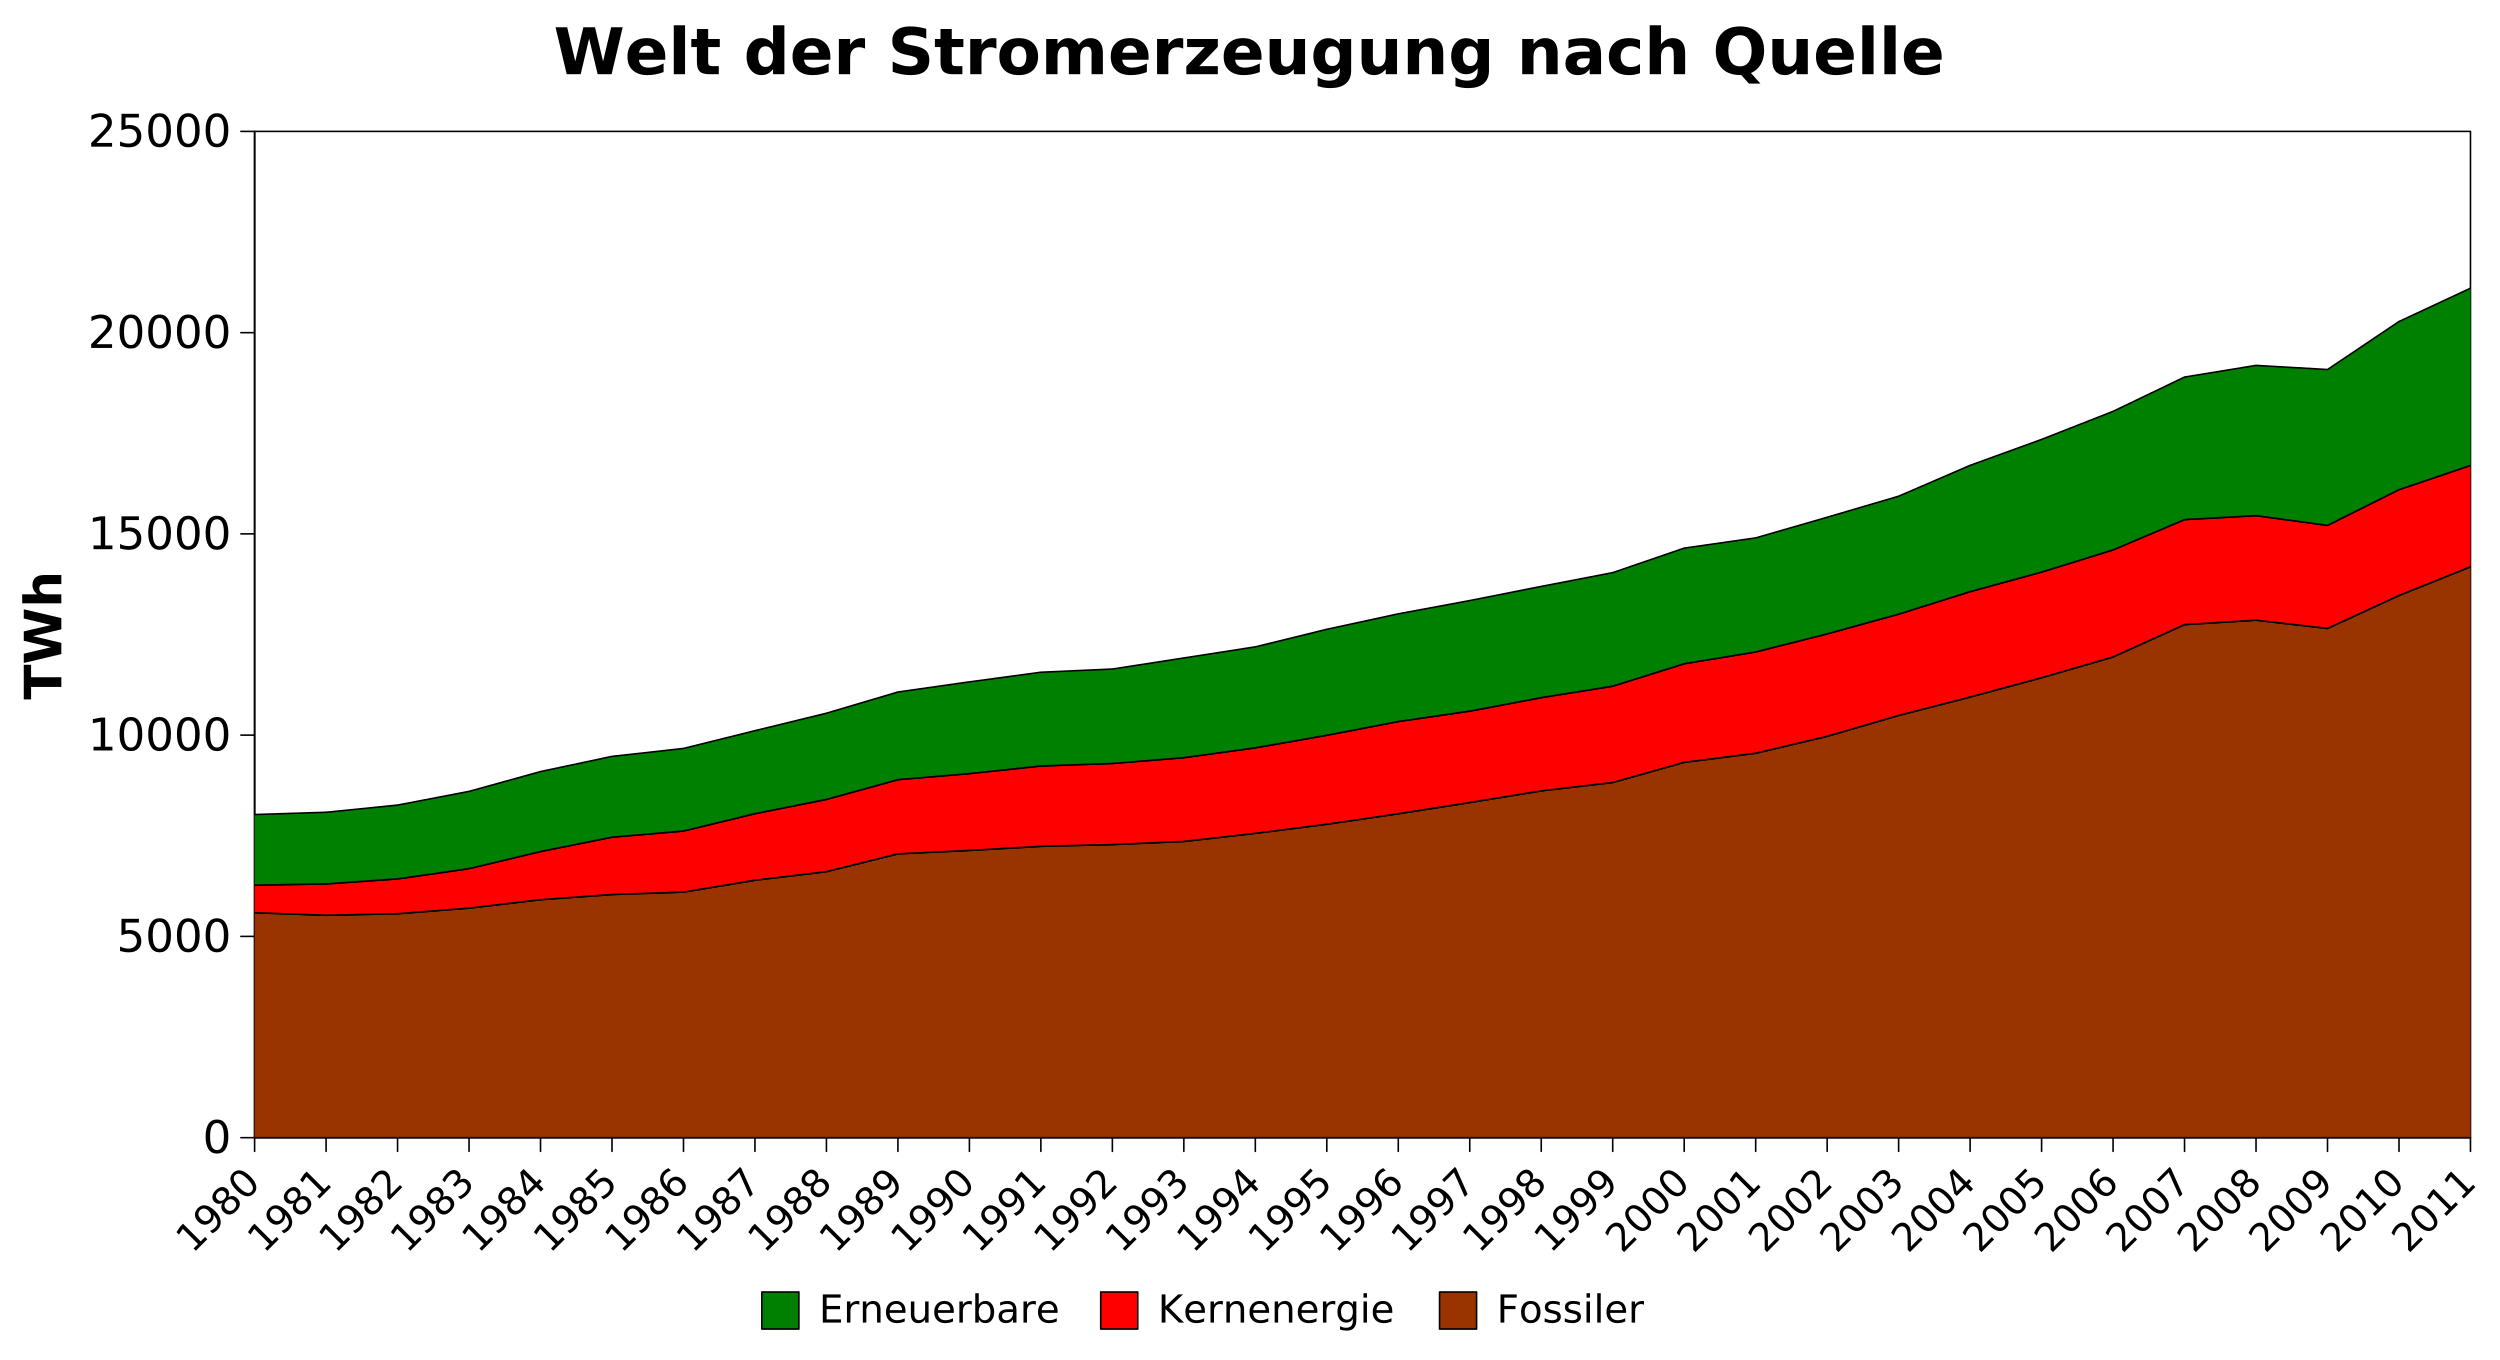 <?xml version="1.0" encoding="UTF-8"?>
<svg xmlns="http://www.w3.org/2000/svg" xmlns:xlink="http://www.w3.org/1999/xlink" width="776.25pt" height="422.25pt" viewBox="0 0 776.25 422.25" version="1.1">
<defs>
<g>
<symbol overflow="visible" id="glyph0-0">
<path style="stroke:none;" d="M 1.922 1.078 L -5.559 -6.406 L -1.316 -10.648 L 6.164 -3.164 Z M 1.926 0.129 L 5.219 -3.164 L -1.312 -9.699 L -4.605 -6.406 Z "/>
</symbol>
<symbol overflow="visible" id="glyph0-1">
<path style="stroke:none;" d="M 0.348 -1.758 L 1.715 -3.125 L -3.004 -7.844 L -4.191 -6.059 L -4.957 -6.82 L -3.773 -8.598 L -2.938 -9.434 L 2.543 -3.953 L 3.91 -5.32 L 4.617 -4.617 L 1.051 -1.051 Z "/>
</symbol>
<symbol overflow="visible" id="glyph0-2">
<path style="stroke:none;" d="M 0.805 -1.062 L 0.043 -1.824 C 0.348 -1.93 0.637 -2.066 0.906 -2.23 C 1.172 -2.391 1.41 -2.578 1.621 -2.789 C 2.172 -3.34 2.406 -3.945 2.328 -4.609 C 2.242 -5.27 1.848 -6 1.137 -6.805 C 1.211 -6.402 1.188 -6.016 1.07 -5.645 C 0.949 -5.27 0.742 -4.938 0.449 -4.641 C -0.172 -4.02 -0.848 -3.715 -1.582 -3.73 C -2.316 -3.742 -3.008 -4.074 -3.66 -4.727 C -4.293 -5.359 -4.613 -6.059 -4.625 -6.82 C -4.629 -7.578 -4.32 -8.27 -3.699 -8.895 C -2.98 -9.609 -2.16 -9.879 -1.238 -9.711 C -0.312 -9.535 0.668 -8.93 1.715 -7.887 C 2.688 -6.91 3.234 -5.898 3.355 -4.859 C 3.473 -3.812 3.141 -2.902 2.363 -2.121 C 2.148 -1.91 1.914 -1.715 1.66 -1.543 C 1.402 -1.367 1.117 -1.207 0.805 -1.062 Z M -0.152 -5.348 C 0.223 -5.723 0.391 -6.148 0.352 -6.625 C 0.312 -7.098 0.074 -7.559 -0.371 -8.012 C -0.812 -8.453 -1.273 -8.695 -1.754 -8.738 C -2.23 -8.773 -2.66 -8.605 -3.035 -8.234 C -3.41 -7.852 -3.578 -7.426 -3.543 -6.949 C -3.5 -6.473 -3.258 -6.012 -2.816 -5.57 C -2.367 -5.121 -1.906 -4.879 -1.43 -4.84 C -0.953 -4.801 -0.527 -4.969 -0.152 -5.348 Z "/>
</symbol>
<symbol overflow="visible" id="glyph0-3">
<path style="stroke:none;" d="M -0.242 -5.633 C -0.633 -5.234 -0.84 -4.816 -0.859 -4.375 C -0.871 -3.934 -0.691 -3.527 -0.324 -3.156 C 0.051 -2.781 0.453 -2.602 0.895 -2.621 C 1.336 -2.633 1.758 -2.84 2.156 -3.238 C 2.551 -3.633 2.754 -4.055 2.773 -4.5 C 2.785 -4.945 2.609 -5.352 2.242 -5.723 C 1.867 -6.094 1.461 -6.273 1.02 -6.258 C 0.578 -6.242 0.16 -6.031 -0.242 -5.633 Z M -1.434 -5.152 C -1.879 -4.879 -2.324 -4.77 -2.773 -4.816 C -3.215 -4.863 -3.617 -5.062 -3.973 -5.414 C -4.465 -5.906 -4.68 -6.473 -4.617 -7.113 C -4.551 -7.754 -4.211 -8.379 -3.602 -8.996 C -2.98 -9.605 -2.352 -9.945 -1.719 -10.012 C -1.078 -10.074 -0.512 -9.859 -0.02 -9.367 C 0.332 -9.012 0.527 -8.613 0.574 -8.168 C 0.621 -7.723 0.512 -7.277 0.246 -6.832 C 0.738 -7.141 1.234 -7.27 1.734 -7.223 C 2.234 -7.172 2.68 -6.949 3.078 -6.559 C 3.672 -5.957 3.949 -5.316 3.906 -4.629 C 3.859 -3.941 3.496 -3.258 2.816 -2.578 C 2.133 -1.895 1.449 -1.527 0.762 -1.484 C 0.078 -1.438 -0.562 -1.715 -1.164 -2.316 C -1.559 -2.707 -1.781 -3.156 -1.828 -3.66 C -1.875 -4.156 -1.742 -4.652 -1.434 -5.152 Z M -3.062 -6.168 C -2.738 -5.844 -2.387 -5.695 -2.012 -5.719 C -1.629 -5.738 -1.258 -5.93 -0.898 -6.293 C -0.535 -6.652 -0.344 -7.023 -0.324 -7.406 C -0.297 -7.789 -0.445 -8.141 -0.77 -8.461 C -1.086 -8.781 -1.438 -8.93 -1.824 -8.906 C -2.203 -8.883 -2.574 -8.691 -2.938 -8.332 C -3.297 -7.969 -3.488 -7.598 -3.512 -7.219 C -3.527 -6.836 -3.379 -6.484 -3.062 -6.168 Z "/>
</symbol>
<symbol overflow="visible" id="glyph0-4">
<path style="stroke:none;" d="M -2.938 -8.332 C -3.363 -7.902 -3.477 -7.363 -3.27 -6.723 C -3.062 -6.078 -2.535 -5.336 -1.688 -4.488 C -0.836 -3.637 -0.094 -3.105 0.547 -2.902 C 1.184 -2.691 1.723 -2.805 2.156 -3.238 C 2.586 -3.672 2.695 -4.211 2.492 -4.852 C 2.281 -5.492 1.754 -6.234 0.91 -7.086 C 0.059 -7.93 -0.684 -8.461 -1.324 -8.672 C -1.965 -8.879 -2.5 -8.766 -2.938 -8.332 Z M -3.602 -8.996 C -2.902 -9.684 -2.098 -9.941 -1.188 -9.762 C -0.273 -9.578 0.703 -8.965 1.75 -7.922 C 2.785 -6.879 3.395 -5.898 3.582 -4.988 C 3.762 -4.07 3.508 -3.27 2.816 -2.578 C 2.121 -1.883 1.316 -1.625 0.406 -1.812 C -0.508 -1.992 -1.48 -2.605 -2.527 -3.645 C -3.566 -4.688 -4.18 -5.664 -4.367 -6.582 C -4.547 -7.492 -4.293 -8.297 -3.602 -8.996 Z "/>
</symbol>
<symbol overflow="visible" id="glyph0-5">
<path style="stroke:none;" d="M 0.926 -2.332 L 3.844 -5.254 L 4.551 -4.551 L 0.621 -0.621 L -0.082 -1.324 C -0.09 -1.973 -0.098 -2.848 -0.105 -3.949 C -0.113 -5.051 -0.125 -5.75 -0.145 -6.055 C -0.176 -6.617 -0.242 -7.059 -0.348 -7.379 C -0.445 -7.691 -0.598 -7.949 -0.805 -8.152 C -1.129 -8.48 -1.512 -8.637 -1.953 -8.613 C -2.387 -8.59 -2.793 -8.391 -3.164 -8.02 C -3.426 -7.758 -3.656 -7.438 -3.859 -7.055 C -4.059 -6.672 -4.23 -6.223 -4.379 -5.707 L -5.223 -6.551 C -5.02 -7.02 -4.809 -7.434 -4.586 -7.801 C -4.359 -8.16 -4.125 -8.465 -3.887 -8.711 C -3.242 -9.348 -2.57 -9.699 -1.871 -9.762 C -1.168 -9.82 -0.551 -9.582 -0.016 -9.047 C 0.238 -8.793 0.43 -8.504 0.562 -8.184 C 0.695 -7.859 0.789 -7.418 0.848 -6.855 C 0.859 -6.707 0.871 -6.254 0.883 -5.504 C 0.895 -4.746 0.91 -3.691 0.926 -2.332 Z "/>
</symbol>
<symbol overflow="visible" id="glyph0-6">
<path style="stroke:none;" d="M 0.109 -6.777 C 0.59 -7.09 1.078 -7.223 1.578 -7.18 C 2.07 -7.133 2.52 -6.914 2.922 -6.516 C 3.527 -5.906 3.789 -5.223 3.707 -4.469 C 3.617 -3.715 3.188 -2.953 2.418 -2.18 C 2.156 -1.918 1.863 -1.676 1.539 -1.453 C 1.211 -1.227 0.852 -1.02 0.461 -0.832 L -0.348 -1.641 C 0.02 -1.734 0.371 -1.883 0.719 -2.094 C 1.062 -2.297 1.387 -2.555 1.691 -2.859 C 2.211 -3.383 2.508 -3.883 2.578 -4.367 C 2.645 -4.848 2.48 -5.289 2.09 -5.684 C 1.723 -6.047 1.309 -6.203 0.848 -6.156 C 0.383 -6.105 -0.074 -5.852 -0.527 -5.398 L -1.246 -4.676 L -1.934 -5.367 L -1.18 -6.121 C -0.766 -6.531 -0.535 -6.926 -0.48 -7.309 C -0.426 -7.688 -0.555 -8.035 -0.867 -8.348 C -1.184 -8.664 -1.539 -8.797 -1.934 -8.742 C -2.328 -8.688 -2.734 -8.449 -3.156 -8.031 C -3.383 -7.801 -3.605 -7.531 -3.82 -7.219 C -4.031 -6.906 -4.242 -6.539 -4.453 -6.121 L -5.199 -6.867 C -4.965 -7.27 -4.734 -7.633 -4.504 -7.957 C -4.27 -8.277 -4.031 -8.559 -3.785 -8.809 C -3.148 -9.441 -2.5 -9.801 -1.844 -9.883 C -1.184 -9.961 -0.609 -9.758 -0.121 -9.27 C 0.223 -8.926 0.41 -8.535 0.453 -8.105 C 0.492 -7.668 0.379 -7.227 0.109 -6.777 Z "/>
</symbol>
<symbol overflow="visible" id="glyph0-7">
<path style="stroke:none;" d="M -2.25 -8.664 L -1.062 -3.25 L 1.051 -5.359 Z M -3.199 -9.172 L -2.145 -10.227 L 1.887 -6.195 L 2.77 -7.078 L 3.465 -6.379 L 2.582 -5.496 L 4.039 -4.039 L 3.207 -3.207 L 1.75 -4.664 L -1.043 -1.871 L -1.852 -2.68 Z "/>
</symbol>
<symbol overflow="visible" id="glyph0-8">
<path style="stroke:none;" d="M -5.27 -7.102 L -1.984 -10.387 L -1.281 -9.684 L -3.801 -7.164 L -2.281 -5.648 C -2.199 -5.809 -2.109 -5.961 -2.012 -6.105 C -1.906 -6.246 -1.797 -6.375 -1.68 -6.5 C -0.984 -7.188 -0.25 -7.547 0.531 -7.57 C 1.309 -7.594 2.023 -7.281 2.672 -6.641 C 3.336 -5.973 3.645 -5.25 3.602 -4.469 C 3.555 -3.684 3.156 -2.914 2.402 -2.164 C 2.141 -1.898 1.852 -1.656 1.543 -1.434 C 1.227 -1.207 0.883 -0.996 0.508 -0.801 L -0.332 -1.641 C 0.055 -1.754 0.41 -1.91 0.742 -2.109 C 1.07 -2.305 1.383 -2.551 1.684 -2.852 C 2.156 -3.324 2.41 -3.828 2.438 -4.363 C 2.465 -4.891 2.262 -5.371 1.836 -5.805 C 1.398 -6.23 0.918 -6.43 0.391 -6.406 C -0.137 -6.375 -0.637 -6.125 -1.117 -5.652 C -1.34 -5.426 -1.539 -5.176 -1.711 -4.906 C -1.883 -4.633 -2.031 -4.328 -2.164 -3.992 Z "/>
</symbol>
<symbol overflow="visible" id="glyph0-9">
<path style="stroke:none;" d="M -0.625 -6.227 C -0.996 -5.848 -1.164 -5.422 -1.133 -4.949 C -1.094 -4.469 -0.852 -4.008 -0.406 -3.562 C 0.039 -3.117 0.496 -2.875 0.977 -2.836 C 1.453 -2.797 1.879 -2.965 2.258 -3.344 C 2.629 -3.715 2.797 -4.141 2.762 -4.621 C 2.723 -5.098 2.484 -5.559 2.039 -6.008 C 1.59 -6.453 1.125 -6.695 0.652 -6.734 C 0.176 -6.766 -0.246 -6.598 -0.625 -6.227 Z M -1.586 -10.512 L -0.824 -9.75 C -1.133 -9.637 -1.422 -9.5 -1.688 -9.34 C -1.953 -9.176 -2.191 -8.988 -2.402 -8.785 C -2.953 -8.227 -3.188 -7.617 -3.109 -6.957 C -3.027 -6.289 -2.629 -5.562 -1.918 -4.77 C -1.992 -5.172 -1.973 -5.559 -1.859 -5.934 C -1.738 -6.305 -1.531 -6.641 -1.238 -6.941 C -0.613 -7.559 0.062 -7.859 0.801 -7.848 C 1.535 -7.828 2.227 -7.496 2.879 -6.848 C 3.512 -6.211 3.836 -5.512 3.844 -4.754 C 3.852 -3.992 3.543 -3.301 2.922 -2.68 C 2.203 -1.961 1.383 -1.691 0.457 -1.863 C -0.469 -2.031 -1.453 -2.637 -2.496 -3.68 C -3.473 -4.656 -4.02 -5.664 -4.137 -6.711 C -4.254 -7.754 -3.922 -8.668 -3.141 -9.453 C -2.93 -9.66 -2.695 -9.852 -2.441 -10.027 C -2.184 -10.199 -1.898 -10.363 -1.586 -10.512 Z "/>
</symbol>
<symbol overflow="visible" id="glyph0-10">
<path style="stroke:none;" d="M -5.488 -6.883 L -1.512 -10.859 L -1.156 -10.504 L 2.43 -2.43 L 1.555 -1.555 L -1.816 -9.148 L -4.785 -6.176 Z "/>
</symbol>
<symbol overflow="visible" id="glyph1-0">
<path style="stroke:none;" d="M 0.695 2.477 L 0.695 -9.871 L 7.695 -9.871 L 7.695 2.477 Z M 1.484 1.695 L 6.918 1.695 L 6.918 -9.086 L 1.484 -9.086 Z "/>
</symbol>
<symbol overflow="visible" id="glyph1-1">
<path style="stroke:none;" d="M 4.449 -9.297 C 3.734 -9.293 3.203 -8.941 2.848 -8.246 C 2.488 -7.543 2.309 -6.492 2.312 -5.094 C 2.309 -3.688 2.488 -2.637 2.848 -1.941 C 3.203 -1.238 3.734 -0.891 4.449 -0.895 C 5.16 -0.891 5.699 -1.238 6.059 -1.941 C 6.418 -2.637 6.598 -3.688 6.598 -5.094 C 6.598 -6.492 6.418 -7.543 6.059 -8.246 C 5.699 -8.941 5.16 -9.293 4.449 -9.297 Z M 4.449 -10.391 C 5.59 -10.387 6.465 -9.934 7.07 -9.031 C 7.672 -8.125 7.973 -6.812 7.977 -5.094 C 7.973 -3.371 7.672 -2.059 7.07 -1.156 C 6.465 -0.25 5.59 0.199 4.449 0.199 C 3.301 0.199 2.43 -0.25 1.828 -1.156 C 1.223 -2.059 0.918 -3.371 0.922 -5.094 C 0.918 -6.812 1.223 -8.125 1.828 -9.031 C 2.43 -9.934 3.301 -10.387 4.449 -10.391 Z "/>
</symbol>
<symbol overflow="visible" id="glyph1-2">
<path style="stroke:none;" d="M 1.512 -10.207 L 6.93 -10.207 L 6.93 -9.043 L 2.773 -9.043 L 2.773 -6.543 C 2.973 -6.609 3.176 -6.66 3.379 -6.695 C 3.578 -6.727 3.777 -6.742 3.977 -6.746 C 5.113 -6.742 6.016 -6.43 6.684 -5.809 C 7.348 -5.184 7.68 -4.34 7.684 -3.273 C 7.68 -2.172 7.34 -1.316 6.656 -0.711 C 5.973 -0.102 5.008 0.199 3.766 0.199 C 3.336 0.199 2.898 0.16 2.457 0.09 C 2.008 0.016 1.551 -0.09 1.078 -0.238 L 1.078 -1.625 C 1.488 -1.398 1.91 -1.234 2.352 -1.129 C 2.785 -1.016 3.25 -0.961 3.738 -0.965 C 4.527 -0.961 5.152 -1.168 5.613 -1.586 C 6.074 -1.996 6.305 -2.559 6.305 -3.273 C 6.305 -3.98 6.074 -4.543 5.613 -4.961 C 5.152 -5.375 4.527 -5.582 3.738 -5.586 C 3.371 -5.582 3.004 -5.543 2.637 -5.461 C 2.27 -5.379 1.895 -5.25 1.512 -5.078 Z "/>
</symbol>
<symbol overflow="visible" id="glyph1-3">
<path style="stroke:none;" d="M 1.734 -1.164 L 3.992 -1.164 L 3.992 -8.949 L 1.539 -8.457 L 1.539 -9.715 L 3.977 -10.207 L 5.359 -10.207 L 5.359 -1.164 L 7.617 -1.164 L 7.617 0 L 1.734 0 Z "/>
</symbol>
<symbol overflow="visible" id="glyph1-4">
<path style="stroke:none;" d="M 2.688 -1.164 L 7.508 -1.164 L 7.508 0 L 1.023 0 L 1.023 -1.164 C 1.547 -1.703 2.262 -2.43 3.168 -3.348 C 4.07 -4.258 4.641 -4.848 4.875 -5.113 C 5.316 -5.609 5.625 -6.031 5.801 -6.375 C 5.973 -6.719 6.059 -7.055 6.062 -7.391 C 6.059 -7.93 5.867 -8.371 5.492 -8.715 C 5.109 -9.051 4.617 -9.223 4.008 -9.227 C 3.57 -9.223 3.109 -9.148 2.633 -9 C 2.148 -8.852 1.637 -8.625 1.094 -8.32 L 1.094 -9.715 C 1.648 -9.934 2.168 -10.102 2.652 -10.219 C 3.133 -10.332 3.574 -10.387 3.977 -10.391 C 5.031 -10.387 5.875 -10.125 6.508 -9.598 C 7.137 -9.066 7.453 -8.359 7.453 -7.477 C 7.453 -7.059 7.371 -6.66 7.215 -6.285 C 7.055 -5.906 6.77 -5.465 6.359 -4.957 C 6.242 -4.824 5.879 -4.441 5.27 -3.809 C 4.656 -3.176 3.797 -2.293 2.688 -1.164 Z "/>
</symbol>
<symbol overflow="visible" id="glyph2-0">
<path style="stroke:none;" d="M 2.828 -0.797 L -11.281 -0.797 L -11.281 -8.797 L 2.828 -8.797 Z M 1.938 -1.695 L 1.938 -7.906 L -10.383 -7.906 L -10.383 -1.695 Z "/>
</symbol>
<symbol overflow="visible" id="glyph2-1">
<path style="stroke:none;" d="M -11.664 -0.078 L -11.664 -10.828 L -9.391 -10.828 L -9.391 -6.961 L 0 -6.961 L 0 -3.953 L -9.391 -3.953 L -9.391 -0.078 Z "/>
</symbol>
<symbol overflow="visible" id="glyph2-2">
<path style="stroke:none;" d="M -11.664 -0.477 L -11.664 -3.359 L -3.188 -5.375 L -11.664 -7.375 L -11.664 -10.273 L -3.188 -12.273 L -11.664 -14.289 L -11.664 -17.148 L 0 -14.398 L 0 -10.93 L -8.867 -8.812 L 0 -6.719 L 0 -3.25 Z "/>
</symbol>
<symbol overflow="visible" id="glyph2-3">
<path style="stroke:none;" d="M -5.328 -10.141 L 0 -10.141 L 0 -7.328 L -4.062 -7.328 C -4.824 -7.324 -5.352 -7.309 -5.641 -7.277 C -5.926 -7.242 -6.137 -7.184 -6.273 -7.102 C -6.453 -6.992 -6.594 -6.844 -6.699 -6.656 C -6.797 -6.469 -6.848 -6.254 -6.852 -6.016 C -6.848 -5.43 -6.625 -4.973 -6.176 -4.641 C -5.723 -4.305 -5.098 -4.137 -4.305 -4.141 L 0 -4.141 L 0 -1.344 L -12.156 -1.344 L -12.156 -4.141 L -7.469 -4.141 C -7.977 -4.559 -8.352 -5.008 -8.598 -5.484 C -8.836 -5.957 -8.957 -6.48 -8.961 -7.055 C -8.957 -8.062 -8.648 -8.828 -8.031 -9.355 C -7.41 -9.875 -6.508 -10.137 -5.328 -10.141 Z "/>
</symbol>
<symbol overflow="visible" id="glyph3-0">
<path style="stroke:none;" d="M 0.598 2.121 L 0.598 -8.461 L 6.598 -8.461 L 6.598 2.121 Z M 1.273 1.453 L 5.93 1.453 L 5.93 -7.789 L 1.273 -7.789 Z "/>
</symbol>
<symbol overflow="visible" id="glyph3-1">
<path style="stroke:none;" d="M 1.18 -8.75 L 6.711 -8.75 L 6.711 -7.75 L 2.359 -7.75 L 2.359 -5.164 L 6.527 -5.164 L 6.527 -4.164 L 2.359 -4.164 L 2.359 -0.996 L 6.812 -0.996 L 6.812 0 L 1.18 0 Z "/>
</symbol>
<symbol overflow="visible" id="glyph3-2">
<path style="stroke:none;" d="M 4.934 -5.555 C 4.809 -5.625 4.676 -5.676 4.535 -5.707 C 4.395 -5.738 4.238 -5.754 4.066 -5.758 C 3.457 -5.754 2.988 -5.555 2.66 -5.164 C 2.332 -4.766 2.168 -4.199 2.172 -3.457 L 2.172 0 L 1.09 0 L 1.09 -6.562 L 2.172 -6.562 L 2.172 -5.543 C 2.398 -5.941 2.695 -6.234 3.059 -6.43 C 3.418 -6.617 3.859 -6.715 4.383 -6.719 C 4.453 -6.715 4.535 -6.711 4.629 -6.703 C 4.719 -6.695 4.816 -6.68 4.93 -6.664 Z "/>
</symbol>
<symbol overflow="visible" id="glyph3-3">
<path style="stroke:none;" d="M 6.586 -3.961 L 6.586 0 L 5.508 0 L 5.508 -3.926 C 5.508 -4.547 5.387 -5.012 5.145 -5.32 C 4.902 -5.625 4.539 -5.777 4.055 -5.781 C 3.469 -5.777 3.008 -5.594 2.676 -5.227 C 2.336 -4.855 2.168 -4.348 2.172 -3.711 L 2.172 0 L 1.09 0 L 1.09 -6.562 L 2.172 -6.562 L 2.172 -5.543 C 2.43 -5.934 2.734 -6.227 3.086 -6.426 C 3.434 -6.617 3.836 -6.715 4.297 -6.719 C 5.047 -6.715 5.617 -6.48 6.004 -6.02 C 6.391 -5.551 6.586 -4.867 6.586 -3.961 Z "/>
</symbol>
<symbol overflow="visible" id="glyph3-4">
<path style="stroke:none;" d="M 6.742 -3.551 L 6.742 -3.023 L 1.789 -3.023 C 1.832 -2.281 2.055 -1.715 2.457 -1.324 C 2.855 -0.934 3.414 -0.738 4.133 -0.742 C 4.539 -0.738 4.941 -0.789 5.332 -0.895 C 5.723 -0.992 6.109 -1.145 6.492 -1.352 L 6.492 -0.336 C 6.105 -0.164 5.707 -0.043 5.305 0.043 C 4.895 0.125 4.484 0.168 4.066 0.172 C 3.02 0.168 2.188 -0.133 1.578 -0.742 C 0.965 -1.348 0.66 -2.172 0.664 -3.219 C 0.66 -4.289 0.949 -5.141 1.531 -5.773 C 2.109 -6.398 2.895 -6.715 3.879 -6.719 C 4.762 -6.715 5.457 -6.43 5.973 -5.867 C 6.48 -5.297 6.738 -4.527 6.742 -3.551 Z M 5.664 -3.867 C 5.656 -4.453 5.492 -4.922 5.172 -5.277 C 4.848 -5.625 4.422 -5.801 3.891 -5.805 C 3.289 -5.801 2.805 -5.633 2.445 -5.297 C 2.082 -4.957 1.875 -4.477 1.82 -3.859 Z "/>
</symbol>
<symbol overflow="visible" id="glyph3-5">
<path style="stroke:none;" d="M 1.02 -2.59 L 1.02 -6.562 L 2.098 -6.562 L 2.098 -2.633 C 2.098 -2.008 2.219 -1.543 2.461 -1.23 C 2.703 -0.918 3.066 -0.762 3.551 -0.766 C 4.129 -0.762 4.586 -0.949 4.93 -1.324 C 5.266 -1.695 5.438 -2.199 5.438 -2.844 L 5.438 -6.562 L 6.516 -6.562 L 6.516 0 L 5.438 0 L 5.438 -1.008 C 5.176 -0.609 4.871 -0.312 4.527 -0.117 C 4.18 0.074 3.777 0.168 3.32 0.172 C 2.566 0.168 1.996 -0.062 1.605 -0.531 C 1.215 -0.996 1.02 -1.684 1.02 -2.59 Z "/>
</symbol>
<symbol overflow="visible" id="glyph3-6">
<path style="stroke:none;" d="M 5.844 -3.273 C 5.84 -4.066 5.676 -4.688 5.352 -5.141 C 5.023 -5.59 4.578 -5.816 4.008 -5.82 C 3.438 -5.816 2.988 -5.59 2.66 -5.141 C 2.332 -4.688 2.168 -4.066 2.172 -3.273 C 2.168 -2.48 2.332 -1.859 2.66 -1.41 C 2.988 -0.957 3.438 -0.73 4.008 -0.734 C 4.578 -0.73 5.023 -0.957 5.352 -1.41 C 5.676 -1.859 5.84 -2.48 5.844 -3.273 Z M 2.172 -5.566 C 2.398 -5.957 2.684 -6.246 3.031 -6.434 C 3.375 -6.621 3.789 -6.715 4.273 -6.719 C 5.066 -6.715 5.715 -6.398 6.215 -5.77 C 6.711 -5.133 6.961 -4.301 6.961 -3.273 C 6.961 -2.238 6.711 -1.406 6.215 -0.777 C 5.715 -0.145 5.066 0.168 4.273 0.172 C 3.789 0.168 3.375 0.078 3.031 -0.113 C 2.684 -0.301 2.398 -0.594 2.172 -0.984 L 2.172 0 L 1.09 0 L 1.09 -9.117 L 2.172 -9.117 Z "/>
</symbol>
<symbol overflow="visible" id="glyph3-7">
<path style="stroke:none;" d="M 4.113 -3.297 C 3.238 -3.293 2.633 -3.195 2.301 -3 C 1.961 -2.801 1.793 -2.461 1.797 -1.98 C 1.793 -1.598 1.918 -1.293 2.176 -1.07 C 2.426 -0.844 2.77 -0.73 3.203 -0.734 C 3.801 -0.73 4.281 -0.941 4.645 -1.367 C 5.004 -1.789 5.184 -2.355 5.188 -3.059 L 5.188 -3.297 Z M 6.266 -3.742 L 6.266 0 L 5.188 0 L 5.188 -0.996 C 4.938 -0.598 4.633 -0.301 4.266 -0.113 C 3.898 0.078 3.449 0.168 2.918 0.172 C 2.246 0.168 1.711 -0.016 1.312 -0.395 C 0.914 -0.77 0.715 -1.277 0.719 -1.91 C 0.715 -2.645 0.961 -3.199 1.461 -3.578 C 1.953 -3.949 2.691 -4.137 3.672 -4.141 L 5.188 -4.141 L 5.188 -4.25 C 5.184 -4.742 5.02 -5.125 4.695 -5.398 C 4.367 -5.664 3.91 -5.801 3.32 -5.805 C 2.941 -5.801 2.578 -5.758 2.227 -5.672 C 1.871 -5.582 1.527 -5.445 1.203 -5.266 L 1.203 -6.266 C 1.594 -6.414 1.977 -6.527 2.348 -6.605 C 2.719 -6.676 3.082 -6.715 3.434 -6.719 C 4.383 -6.715 5.09 -6.469 5.562 -5.98 C 6.027 -5.484 6.262 -4.738 6.266 -3.742 Z "/>
</symbol>
<symbol overflow="visible" id="glyph3-8">
<path style="stroke:none;" d="M 1.18 -8.75 L 2.359 -8.75 L 2.359 -5.051 L 6.289 -8.75 L 7.812 -8.75 L 3.469 -4.672 L 8.121 0 L 6.562 0 L 2.359 -4.211 L 2.359 0 L 1.18 0 Z "/>
</symbol>
<symbol overflow="visible" id="glyph3-9">
<path style="stroke:none;" d="M 5.449 -3.359 C 5.449 -4.137 5.285 -4.742 4.965 -5.176 C 4.641 -5.602 4.191 -5.816 3.609 -5.82 C 3.031 -5.816 2.578 -5.602 2.258 -5.176 C 1.93 -4.742 1.77 -4.137 1.773 -3.359 C 1.77 -2.578 1.93 -1.977 2.258 -1.547 C 2.578 -1.117 3.031 -0.902 3.609 -0.902 C 4.191 -0.902 4.641 -1.117 4.965 -1.547 C 5.285 -1.977 5.449 -2.578 5.449 -3.359 Z M 6.527 -0.812 C 6.527 0.301 6.277 1.129 5.781 1.676 C 5.285 2.223 4.527 2.496 3.504 2.496 C 3.125 2.496 2.766 2.465 2.434 2.41 C 2.094 2.352 1.77 2.266 1.453 2.148 L 1.453 1.102 C 1.77 1.273 2.082 1.398 2.391 1.48 C 2.695 1.562 3.008 1.605 3.336 1.605 C 4.039 1.605 4.57 1.418 4.922 1.051 C 5.273 0.68 5.449 0.125 5.449 -0.621 L 5.449 -1.156 C 5.227 -0.766 4.941 -0.477 4.594 -0.285 C 4.242 -0.094 3.824 0 3.344 0 C 2.539 0 1.891 -0.305 1.402 -0.918 C 0.906 -1.531 0.66 -2.344 0.664 -3.359 C 0.66 -4.371 0.906 -5.188 1.402 -5.801 C 1.891 -6.41 2.539 -6.715 3.344 -6.719 C 3.824 -6.715 4.242 -6.621 4.594 -6.434 C 4.941 -6.242 5.227 -5.953 5.449 -5.566 L 5.449 -6.562 L 6.527 -6.562 Z "/>
</symbol>
<symbol overflow="visible" id="glyph3-10">
<path style="stroke:none;" d="M 1.133 -6.562 L 2.211 -6.562 L 2.211 0 L 1.133 0 Z M 1.133 -9.117 L 2.211 -9.117 L 2.211 -7.75 L 1.133 -7.75 Z "/>
</symbol>
<symbol overflow="visible" id="glyph3-11">
<path style="stroke:none;" d="M 1.18 -8.75 L 6.203 -8.75 L 6.203 -7.75 L 2.359 -7.75 L 2.359 -5.172 L 5.828 -5.172 L 5.828 -4.18 L 2.359 -4.18 L 2.359 0 L 1.18 0 Z "/>
</symbol>
<symbol overflow="visible" id="glyph3-12">
<path style="stroke:none;" d="M 3.672 -5.805 C 3.09 -5.801 2.633 -5.574 2.301 -5.129 C 1.961 -4.676 1.793 -4.059 1.797 -3.273 C 1.793 -2.488 1.961 -1.871 2.297 -1.418 C 2.633 -0.965 3.09 -0.738 3.672 -0.742 C 4.246 -0.738 4.703 -0.965 5.039 -1.422 C 5.375 -1.871 5.543 -2.488 5.543 -3.273 C 5.543 -4.051 5.375 -4.668 5.039 -5.121 C 4.703 -5.574 4.246 -5.801 3.672 -5.805 Z M 3.672 -6.719 C 4.605 -6.715 5.344 -6.41 5.883 -5.805 C 6.418 -5.191 6.684 -4.348 6.688 -3.273 C 6.684 -2.199 6.418 -1.355 5.883 -0.746 C 5.344 -0.133 4.605 0.168 3.672 0.172 C 2.73 0.168 1.992 -0.133 1.461 -0.746 C 0.926 -1.355 0.66 -2.199 0.664 -3.273 C 0.66 -4.348 0.926 -5.191 1.461 -5.805 C 1.992 -6.41 2.73 -6.715 3.672 -6.719 Z "/>
</symbol>
<symbol overflow="visible" id="glyph3-13">
<path style="stroke:none;" d="M 5.312 -6.367 L 5.312 -5.352 C 5.008 -5.504 4.691 -5.621 4.367 -5.703 C 4.035 -5.777 3.695 -5.816 3.344 -5.82 C 2.809 -5.816 2.406 -5.734 2.141 -5.574 C 1.871 -5.406 1.738 -5.16 1.742 -4.836 C 1.738 -4.582 1.836 -4.387 2.027 -4.246 C 2.215 -4.102 2.598 -3.965 3.18 -3.836 L 3.551 -3.758 C 4.316 -3.586 4.859 -3.355 5.18 -3.059 C 5.5 -2.762 5.66 -2.344 5.664 -1.812 C 5.66 -1.199 5.418 -0.719 4.941 -0.363 C 4.457 -0.008 3.797 0.168 2.953 0.172 C 2.602 0.168 2.234 0.133 1.852 0.066 C 1.469 -0.004 1.066 -0.102 0.648 -0.242 L 0.648 -1.352 C 1.047 -1.145 1.441 -0.988 1.828 -0.887 C 2.211 -0.781 2.594 -0.73 2.977 -0.734 C 3.484 -0.73 3.875 -0.816 4.148 -0.992 C 4.422 -1.164 4.559 -1.41 4.559 -1.727 C 4.559 -2.02 4.457 -2.246 4.262 -2.402 C 4.062 -2.559 3.633 -2.707 2.965 -2.852 L 2.59 -2.941 C 1.918 -3.082 1.434 -3.297 1.141 -3.586 C 0.84 -3.875 0.691 -4.273 0.695 -4.789 C 0.691 -5.398 0.91 -5.875 1.352 -6.215 C 1.785 -6.547 2.406 -6.715 3.219 -6.719 C 3.609 -6.715 3.984 -6.688 4.34 -6.633 C 4.688 -6.574 5.012 -6.484 5.312 -6.367 Z "/>
</symbol>
<symbol overflow="visible" id="glyph3-14">
<path style="stroke:none;" d="M 1.133 -9.117 L 2.211 -9.117 L 2.211 0 L 1.133 0 Z "/>
</symbol>
<symbol overflow="visible" id="glyph4-0">
<path style="stroke:none;" d="M 0.996 3.535 L 0.996 -14.102 L 10.996 -14.102 L 10.996 3.535 Z M 2.117 2.422 L 9.883 2.422 L 9.883 -12.977 L 2.117 -12.977 Z "/>
</symbol>
<symbol overflow="visible" id="glyph4-1">
<path style="stroke:none;" d="M 0.594 -14.578 L 4.199 -14.578 L 6.719 -3.984 L 9.219 -14.578 L 12.844 -14.578 L 15.344 -3.984 L 17.859 -14.578 L 21.438 -14.578 L 18 0 L 13.664 0 L 11.016 -11.086 L 8.398 0 L 4.062 0 Z "/>
</symbol>
<symbol overflow="visible" id="glyph4-2">
<path style="stroke:none;" d="M 12.598 -5.5 L 12.598 -4.5 L 4.422 -4.5 C 4.504 -3.68 4.801 -3.062 5.312 -2.656 C 5.816 -2.242 6.527 -2.039 7.441 -2.039 C 8.176 -2.039 8.93 -2.148 9.703 -2.367 C 10.473 -2.586 11.262 -2.914 12.078 -3.359 L 12.078 -0.664 C 11.25 -0.348 10.426 -0.117 9.598 0.043 C 8.77 0.199 7.941 0.281 7.117 0.281 C 5.137 0.281 3.598 -0.219 2.504 -1.227 C 1.402 -2.227 0.855 -3.641 0.859 -5.461 C 0.855 -7.242 1.395 -8.645 2.477 -9.668 C 3.551 -10.691 5.031 -11.203 6.922 -11.203 C 8.637 -11.203 10.012 -10.684 11.047 -9.648 C 12.078 -8.609 12.598 -7.227 12.598 -5.5 Z M 9.004 -6.66 C 9 -7.32 8.805 -7.855 8.422 -8.266 C 8.031 -8.668 7.527 -8.871 6.906 -8.875 C 6.227 -8.871 5.676 -8.68 5.254 -8.305 C 4.828 -7.922 4.562 -7.375 4.461 -6.66 Z "/>
</symbol>
<symbol overflow="visible" id="glyph4-3">
<path style="stroke:none;" d="M 1.68 -15.195 L 5.176 -15.195 L 5.176 0 L 1.68 0 Z "/>
</symbol>
<symbol overflow="visible" id="glyph4-4">
<path style="stroke:none;" d="M 5.5 -14.043 L 5.5 -10.938 L 9.102 -10.938 L 9.102 -8.438 L 5.5 -8.438 L 5.5 -3.797 C 5.496 -3.289 5.598 -2.945 5.801 -2.77 C 6 -2.586 6.398 -2.496 7 -2.5 L 8.797 -2.5 L 8.797 0 L 5.801 0 C 4.418 0 3.438 -0.285 2.863 -0.863 C 2.285 -1.434 1.996 -2.414 2 -3.797 L 2 -8.438 L 0.266 -8.438 L 0.266 -10.938 L 2 -10.938 L 2 -14.043 Z "/>
</symbol>
<symbol overflow="visible" id="glyph4-5">
<path style="stroke:none;" d=""/>
</symbol>
<symbol overflow="visible" id="glyph4-6">
<path style="stroke:none;" d="M 9.121 -9.336 L 9.121 -15.195 L 12.637 -15.195 L 12.637 0 L 9.121 0 L 9.121 -1.582 C 8.637 -0.938 8.105 -0.465 7.527 -0.168 C 6.945 0.133 6.273 0.281 5.516 0.281 C 4.164 0.281 3.059 -0.254 2.195 -1.324 C 1.328 -2.395 0.895 -3.773 0.898 -5.461 C 0.895 -7.145 1.328 -8.52 2.195 -9.594 C 3.059 -10.664 4.164 -11.203 5.516 -11.203 C 6.266 -11.203 6.938 -11.051 7.523 -10.746 C 8.105 -10.441 8.637 -9.969 9.121 -9.336 Z M 6.816 -2.258 C 7.559 -2.254 8.129 -2.527 8.527 -3.078 C 8.918 -3.621 9.117 -4.418 9.121 -5.461 C 9.117 -6.5 8.918 -7.293 8.527 -7.844 C 8.129 -8.387 7.559 -8.66 6.816 -8.664 C 6.07 -8.66 5.504 -8.387 5.113 -7.844 C 4.719 -7.293 4.523 -6.5 4.523 -5.461 C 4.523 -4.418 4.719 -3.621 5.113 -3.078 C 5.504 -2.527 6.07 -2.254 6.816 -2.258 Z "/>
</symbol>
<symbol overflow="visible" id="glyph4-7">
<path style="stroke:none;" d="M 9.805 -7.961 C 9.492 -8.098 9.188 -8.203 8.891 -8.273 C 8.586 -8.344 8.281 -8.379 7.977 -8.379 C 7.078 -8.379 6.387 -8.09 5.902 -7.512 C 5.414 -6.934 5.172 -6.109 5.176 -5.039 L 5.176 0 L 1.68 0 L 1.68 -10.938 L 5.176 -10.938 L 5.176 -9.141 C 5.621 -9.855 6.137 -10.375 6.723 -10.707 C 7.301 -11.035 8 -11.203 8.82 -11.203 C 8.93 -11.203 9.059 -11.195 9.199 -11.188 C 9.336 -11.172 9.535 -11.152 9.797 -11.125 Z "/>
</symbol>
<symbol overflow="visible" id="glyph4-8">
<path style="stroke:none;" d="M 11.984 -14.121 L 11.984 -11.035 C 11.18 -11.387 10.398 -11.656 9.637 -11.844 C 8.875 -12.023 8.156 -12.117 7.48 -12.117 C 6.578 -12.117 5.914 -11.992 5.488 -11.746 C 5.055 -11.496 4.84 -11.113 4.844 -10.594 C 4.84 -10.203 4.984 -9.898 5.277 -9.68 C 5.562 -9.461 6.09 -9.273 6.855 -9.121 L 8.457 -8.797 C 10.074 -8.469 11.227 -7.977 11.914 -7.316 C 12.594 -6.648 12.938 -5.703 12.938 -4.484 C 12.938 -2.871 12.461 -1.676 11.508 -0.895 C 10.555 -0.109 9.098 0.281 7.141 0.281 C 6.211 0.281 5.281 0.191 4.355 0.02 C 3.422 -0.156 2.492 -0.414 1.562 -0.762 L 1.562 -3.938 C 2.492 -3.441 3.391 -3.066 4.262 -2.816 C 5.129 -2.562 5.969 -2.438 6.777 -2.441 C 7.594 -2.438 8.223 -2.574 8.66 -2.852 C 9.098 -3.121 9.316 -3.512 9.316 -4.023 C 9.316 -4.477 9.168 -4.828 8.871 -5.078 C 8.574 -5.324 7.984 -5.547 7.102 -5.742 L 5.645 -6.062 C 4.184 -6.371 3.117 -6.871 2.445 -7.559 C 1.77 -8.242 1.434 -9.16 1.438 -10.32 C 1.434 -11.77 1.902 -12.887 2.844 -13.672 C 3.777 -14.449 5.125 -14.84 6.883 -14.844 C 7.684 -14.84 8.508 -14.781 9.355 -14.664 C 10.199 -14.543 11.074 -14.363 11.984 -14.121 Z "/>
</symbol>
<symbol overflow="visible" id="glyph4-9">
<path style="stroke:none;" d="M 6.883 -8.703 C 6.105 -8.699 5.516 -8.422 5.109 -7.867 C 4.703 -7.309 4.5 -6.508 4.5 -5.461 C 4.5 -4.41 4.703 -3.605 5.109 -3.051 C 5.516 -2.492 6.105 -2.215 6.883 -2.219 C 7.645 -2.215 8.227 -2.492 8.633 -3.051 C 9.031 -3.605 9.234 -4.41 9.238 -5.461 C 9.234 -6.508 9.031 -7.309 8.633 -7.867 C 8.227 -8.422 7.645 -8.699 6.883 -8.703 Z M 6.883 -11.203 C 8.762 -11.203 10.23 -10.695 11.293 -9.68 C 12.348 -8.664 12.879 -7.258 12.883 -5.461 C 12.879 -3.664 12.348 -2.258 11.293 -1.242 C 10.23 -0.227 8.762 0.281 6.883 0.281 C 4.996 0.281 3.52 -0.227 2.457 -1.242 C 1.387 -2.258 0.855 -3.664 0.859 -5.461 C 0.855 -7.258 1.387 -8.664 2.457 -9.68 C 3.52 -10.695 4.996 -11.203 6.883 -11.203 Z "/>
</symbol>
<symbol overflow="visible" id="glyph4-10">
<path style="stroke:none;" d="M 11.816 -9.121 C 12.258 -9.797 12.781 -10.312 13.391 -10.668 C 13.996 -11.023 14.668 -11.203 15.398 -11.203 C 16.656 -11.203 17.613 -10.812 18.27 -10.039 C 18.926 -9.258 19.254 -8.133 19.258 -6.66 L 19.258 0 L 15.742 0 L 15.742 -5.703 C 15.746 -5.781 15.75 -5.871 15.754 -5.965 C 15.758 -6.055 15.762 -6.184 15.762 -6.359 C 15.762 -7.129 15.645 -7.691 15.418 -8.039 C 15.188 -8.387 14.82 -8.559 14.316 -8.562 C 13.648 -8.559 13.137 -8.285 12.777 -7.742 C 12.414 -7.191 12.227 -6.402 12.219 -5.371 L 12.219 0 L 8.703 0 L 8.703 -5.703 C 8.699 -6.91 8.598 -7.691 8.391 -8.039 C 8.18 -8.387 7.805 -8.559 7.273 -8.562 C 6.602 -8.559 6.086 -8.285 5.723 -7.738 C 5.355 -7.188 5.172 -6.402 5.176 -5.383 L 5.176 0 L 1.66 0 L 1.66 -10.938 L 5.176 -10.938 L 5.176 -9.336 C 5.602 -9.953 6.098 -10.422 6.656 -10.734 C 7.211 -11.047 7.824 -11.203 8.496 -11.203 C 9.25 -11.203 9.914 -11.02 10.496 -10.656 C 11.074 -10.289 11.516 -9.777 11.816 -9.121 Z "/>
</symbol>
<symbol overflow="visible" id="glyph4-11">
<path style="stroke:none;" d="M 1.141 -10.938 L 10.684 -10.938 L 10.684 -8.496 L 4.922 -2.5 L 10.684 -2.5 L 10.684 0 L 0.898 0 L 0.898 -2.441 L 6.66 -8.438 L 1.141 -8.438 Z "/>
</symbol>
<symbol overflow="visible" id="glyph4-12">
<path style="stroke:none;" d="M 1.562 -4.258 L 1.562 -10.938 L 5.078 -10.938 L 5.078 -9.844 C 5.074 -9.25 5.07 -8.504 5.066 -7.609 C 5.059 -6.715 5.055 -6.117 5.059 -5.82 C 5.055 -4.938 5.078 -4.305 5.125 -3.918 C 5.168 -3.531 5.246 -3.25 5.359 -3.078 C 5.504 -2.844 5.691 -2.668 5.922 -2.547 C 6.152 -2.422 6.418 -2.359 6.719 -2.363 C 7.445 -2.359 8.02 -2.641 8.438 -3.203 C 8.852 -3.762 9.059 -4.539 9.062 -5.539 L 9.062 -10.938 L 12.559 -10.938 L 12.559 0 L 9.062 0 L 9.062 -1.582 C 8.535 -0.941 7.977 -0.469 7.387 -0.172 C 6.797 0.133 6.148 0.281 5.438 0.281 C 4.176 0.281 3.215 -0.105 2.555 -0.879 C 1.891 -1.652 1.559 -2.777 1.562 -4.258 Z "/>
</symbol>
<symbol overflow="visible" id="glyph4-13">
<path style="stroke:none;" d="M 9.121 -1.855 C 8.637 -1.215 8.105 -0.746 7.527 -0.449 C 6.945 -0.148 6.273 0 5.516 0 C 4.18 0 3.078 -0.523 2.207 -1.578 C 1.332 -2.625 0.895 -3.965 0.898 -5.594 C 0.895 -7.227 1.332 -8.566 2.207 -9.613 C 3.078 -10.656 4.18 -11.18 5.516 -11.18 C 6.273 -11.18 6.945 -11.027 7.527 -10.73 C 8.105 -10.426 8.637 -9.957 9.121 -9.316 L 9.121 -10.938 L 12.637 -10.938 L 12.637 -1.102 C 12.633 0.652 12.078 1.992 10.969 2.922 C 9.859 3.848 8.25 4.312 6.141 4.316 C 5.457 4.312 4.797 4.262 4.16 4.16 C 3.52 4.055 2.875 3.895 2.234 3.68 L 2.234 0.957 C 2.844 1.305 3.445 1.566 4.035 1.742 C 4.617 1.91 5.207 1.996 5.801 2 C 6.945 1.996 7.785 1.746 8.32 1.25 C 8.852 0.746 9.117 -0.035 9.121 -1.102 Z M 6.816 -8.664 C 6.09 -8.66 5.527 -8.395 5.129 -7.863 C 4.723 -7.328 4.523 -6.57 4.523 -5.594 C 4.523 -4.59 4.719 -3.832 5.109 -3.316 C 5.5 -2.797 6.066 -2.535 6.816 -2.539 C 7.543 -2.535 8.109 -2.805 8.516 -3.34 C 8.914 -3.871 9.117 -4.621 9.121 -5.594 C 9.117 -6.57 8.914 -7.328 8.516 -7.863 C 8.109 -8.395 7.543 -8.66 6.816 -8.664 Z "/>
</symbol>
<symbol overflow="visible" id="glyph4-14">
<path style="stroke:none;" d="M 12.676 -6.66 L 12.676 0 L 9.16 0 L 9.16 -5.098 C 9.156 -6.043 9.137 -6.691 9.094 -7.051 C 9.051 -7.402 8.977 -7.668 8.875 -7.844 C 8.738 -8.066 8.555 -8.242 8.32 -8.371 C 8.086 -8.496 7.816 -8.559 7.52 -8.562 C 6.785 -8.559 6.215 -8.277 5.801 -7.719 C 5.383 -7.152 5.172 -6.375 5.176 -5.383 L 5.176 0 L 1.68 0 L 1.68 -10.938 L 5.176 -10.938 L 5.176 -9.336 C 5.699 -9.969 6.262 -10.441 6.855 -10.746 C 7.445 -11.051 8.098 -11.203 8.82 -11.203 C 10.078 -11.203 11.035 -10.812 11.691 -10.039 C 12.344 -9.258 12.672 -8.133 12.676 -6.66 Z "/>
</symbol>
<symbol overflow="visible" id="glyph4-15">
<path style="stroke:none;" d="M 6.582 -4.922 C 5.848 -4.922 5.301 -4.797 4.934 -4.551 C 4.566 -4.301 4.383 -3.938 4.383 -3.457 C 4.383 -3.012 4.531 -2.664 4.828 -2.414 C 5.125 -2.164 5.535 -2.039 6.062 -2.039 C 6.719 -2.039 7.273 -2.273 7.723 -2.746 C 8.172 -3.219 8.395 -3.812 8.398 -4.523 L 8.398 -4.922 Z M 11.922 -6.242 L 11.922 0 L 8.398 0 L 8.398 -1.621 C 7.926 -0.953 7.398 -0.469 6.816 -0.172 C 6.227 0.133 5.516 0.281 4.68 0.281 C 3.543 0.281 2.621 -0.047 1.918 -0.707 C 1.207 -1.367 0.855 -2.227 0.859 -3.281 C 0.855 -4.562 1.297 -5.5 2.184 -6.102 C 3.062 -6.695 4.445 -6.996 6.336 -7 L 8.398 -7 L 8.398 -7.273 C 8.395 -7.824 8.176 -8.23 7.742 -8.488 C 7.305 -8.742 6.625 -8.871 5.703 -8.875 C 4.949 -8.871 4.254 -8.797 3.613 -8.652 C 2.969 -8.5 2.371 -8.273 1.816 -7.977 L 1.816 -10.645 C 2.562 -10.824 3.312 -10.961 4.07 -11.059 C 4.824 -11.152 5.578 -11.203 6.336 -11.203 C 8.305 -11.203 9.73 -10.812 10.609 -10.035 C 11.48 -9.254 11.918 -7.988 11.922 -6.242 Z "/>
</symbol>
<symbol overflow="visible" id="glyph4-16">
<path style="stroke:none;" d="M 10.516 -10.594 L 10.516 -7.742 C 10.039 -8.066 9.562 -8.309 9.086 -8.469 C 8.605 -8.621 8.109 -8.699 7.598 -8.703 C 6.617 -8.699 5.855 -8.414 5.316 -7.848 C 4.77 -7.273 4.5 -6.48 4.5 -5.461 C 4.5 -4.438 4.77 -3.641 5.316 -3.07 C 5.855 -2.5 6.617 -2.215 7.598 -2.219 C 8.141 -2.215 8.66 -2.297 9.152 -2.461 C 9.645 -2.621 10.098 -2.859 10.516 -3.184 L 10.516 -0.32 C 9.965 -0.117 9.41 0.031 8.852 0.129 C 8.285 0.23 7.719 0.281 7.156 0.281 C 5.18 0.281 3.637 -0.223 2.527 -1.234 C 1.41 -2.246 0.855 -3.656 0.859 -5.461 C 0.855 -7.262 1.41 -8.668 2.527 -9.684 C 3.637 -10.695 5.18 -11.203 7.156 -11.203 C 7.727 -11.203 8.293 -11.152 8.852 -11.051 C 9.406 -10.949 9.961 -10.797 10.516 -10.594 Z "/>
</symbol>
<symbol overflow="visible" id="glyph4-17">
<path style="stroke:none;" d="M 12.676 -6.66 L 12.676 0 L 9.16 0 L 9.16 -5.078 C 9.156 -6.035 9.137 -6.691 9.094 -7.051 C 9.051 -7.402 8.977 -7.668 8.875 -7.844 C 8.738 -8.066 8.555 -8.242 8.32 -8.371 C 8.086 -8.496 7.816 -8.559 7.52 -8.562 C 6.785 -8.559 6.215 -8.277 5.801 -7.719 C 5.383 -7.152 5.172 -6.375 5.176 -5.383 L 5.176 0 L 1.68 0 L 1.68 -15.195 L 5.176 -15.195 L 5.176 -9.336 C 5.699 -9.969 6.262 -10.441 6.855 -10.746 C 7.445 -11.051 8.098 -11.203 8.82 -11.203 C 10.078 -11.203 11.035 -10.812 11.691 -10.039 C 12.344 -9.258 12.672 -8.133 12.676 -6.66 Z "/>
</symbol>
<symbol overflow="visible" id="glyph4-18">
<path style="stroke:none;" d="M 8.898 0.266 L 8.602 0.266 C 6.199 0.262 4.328 -0.398 2.996 -1.727 C 1.66 -3.051 0.996 -4.898 0.996 -7.273 C 0.996 -9.633 1.66 -11.488 2.992 -12.832 C 4.324 -14.172 6.16 -14.84 8.496 -14.844 C 10.855 -14.84 12.695 -14.176 14.016 -12.852 C 15.336 -11.52 15.996 -9.66 15.996 -7.273 C 15.996 -5.629 15.645 -4.219 14.945 -3.035 C 14.246 -1.848 13.238 -0.953 11.922 -0.359 L 14.863 2.922 L 11.281 2.922 Z M 8.496 -12.117 C 7.348 -12.117 6.457 -11.691 5.828 -10.848 C 5.195 -9.996 4.879 -8.805 4.883 -7.273 C 4.879 -5.707 5.188 -4.512 5.809 -3.684 C 6.426 -2.852 7.324 -2.438 8.496 -2.441 C 9.648 -2.438 10.539 -2.859 11.172 -3.711 C 11.801 -4.555 12.117 -5.742 12.117 -7.273 C 12.117 -8.805 11.801 -9.996 11.172 -10.848 C 10.539 -11.691 9.648 -12.117 8.496 -12.117 Z "/>
</symbol>
</g>
<clipPath id="clip1">
  <path d="M 79.055 175 L 767.082 175 L 767.082 353.242 L 79.055 353.242 Z "/>
</clipPath>
<clipPath id="clip2">
  <path d="M 79.055 352 L 767.082 352 L 767.082 353.242 L 79.055 353.242 Z "/>
</clipPath>
<clipPath id="clip3">
  <path d="M 79.055 175 L 767.082 175 L 767.082 285 L 79.055 285 Z "/>
</clipPath>
<clipPath id="clip4">
  <path d="M 79.055 144 L 767.082 144 L 767.082 285 L 79.055 285 Z "/>
</clipPath>
<clipPath id="clip5">
  <path d="M 79.055 175 L 767.082 175 L 767.082 285 L 79.055 285 Z "/>
</clipPath>
<clipPath id="clip6">
  <path d="M 79.055 144 L 767.082 144 L 767.082 276 L 79.055 276 Z "/>
</clipPath>
<clipPath id="clip7">
  <path d="M 79.055 89 L 767.082 89 L 767.082 275 L 79.055 275 Z "/>
</clipPath>
<clipPath id="clip8">
  <path d="M 79.055 144 L 767.082 144 L 767.082 276 L 79.055 276 Z "/>
</clipPath>
<clipPath id="clip9">
  <path d="M 79.055 89 L 767.082 89 L 767.082 254 L 79.055 254 Z "/>
</clipPath>
<clipPath id="clip10">
  <path d="M 236.305 401 L 249 401 L 249 413 L 236.305 413 Z "/>
</clipPath>
<clipPath id="clip11">
  <path d="M 236.305 400 L 249 400 L 249 413 L 236.305 413 Z "/>
</clipPath>
</defs>
<g id="surface575730">
<path style=" stroke:none;fill-rule:nonzero;fill:rgb(100%,100%,100%);fill-opacity:1;" d="M 0 0 L 776.25 0 L 776.25 422.25 L 0 422.25 Z "/>
<path style="fill:none;stroke-width:0.5;stroke-linecap:round;stroke-linejoin:round;stroke:rgb(0%,0%,0%);stroke-opacity:1;stroke-miterlimit:10;" d="M 79.055 40.793 L 767.082 40.793 L 767.082 353.242 L 79.055 353.242 Z "/>
<path style="fill:none;stroke-width:0.5;stroke-linecap:round;stroke-linejoin:round;stroke:rgb(0%,0%,0%);stroke-opacity:1;stroke-miterlimit:10;" d="M 79.055 353.242 L 767.082 353.242 M 79.055 357.492 L 79.055 353.242 M 101.25 357.492 L 101.25 353.242 M 123.441 357.492 L 123.441 353.242 M 145.637 357.492 L 145.637 353.242 M 167.832 357.492 L 167.832 353.242 M 190.027 357.492 L 190.027 353.242 M 212.223 357.492 L 212.223 353.242 M 234.414 357.492 L 234.414 353.242 M 256.609 357.492 L 256.609 353.242 M 278.805 357.492 L 278.805 353.242 M 301 357.492 L 301 353.242 M 323.191 357.492 L 323.191 353.242 M 345.387 357.492 L 345.387 353.242 M 367.582 357.492 L 367.582 353.242 M 389.777 357.492 L 389.777 353.242 M 411.969 357.492 L 411.969 353.242 M 434.164 357.492 L 434.164 353.242 M 456.359 357.492 L 456.359 353.242 M 478.555 357.492 L 478.555 353.242 M 500.746 357.492 L 500.746 353.242 M 522.941 357.492 L 522.941 353.242 M 545.137 357.492 L 545.137 353.242 M 567.332 357.492 L 567.332 353.242 M 589.523 357.492 L 589.523 353.242 M 611.719 357.492 L 611.719 353.242 M 633.914 357.492 L 633.914 353.242 M 656.109 357.492 L 656.109 353.242 M 678.301 357.492 L 678.301 353.242 M 700.496 357.492 L 700.496 353.242 M 722.691 357.492 L 722.691 353.242 M 744.887 357.492 L 744.887 353.242 M 767.082 357.492 L 767.082 353.242 "/>
<g style="fill:rgb(0%,0%,0%);fill-opacity:1;">
  <use xlink:href="#glyph0-1" x="59.759" y="389.395"/>
  <use xlink:href="#glyph0-2" x="65.157" y="383.997"/>
  <use xlink:href="#glyph0-3" x="70.556" y="378.598"/>
  <use xlink:href="#glyph0-4" x="75.954" y="373.2"/>
</g>
<g style="fill:rgb(0%,0%,0%);fill-opacity:1;">
  <use xlink:href="#glyph0-1" x="81.954" y="389.395"/>
  <use xlink:href="#glyph0-2" x="87.353" y="383.997"/>
  <use xlink:href="#glyph0-3" x="92.751" y="378.598"/>
  <use xlink:href="#glyph0-1" x="98.15" y="373.2"/>
</g>
<g style="fill:rgb(0%,0%,0%);fill-opacity:1;">
  <use xlink:href="#glyph0-1" x="104.145" y="389.395"/>
  <use xlink:href="#glyph0-2" x="109.544" y="383.997"/>
  <use xlink:href="#glyph0-3" x="114.943" y="378.598"/>
  <use xlink:href="#glyph0-5" x="120.341" y="373.2"/>
</g>
<g style="fill:rgb(0%,0%,0%);fill-opacity:1;">
  <use xlink:href="#glyph0-1" x="126.341" y="389.395"/>
  <use xlink:href="#glyph0-2" x="131.739" y="383.997"/>
  <use xlink:href="#glyph0-3" x="137.138" y="378.598"/>
  <use xlink:href="#glyph0-6" x="142.536" y="373.2"/>
</g>
<g style="fill:rgb(0%,0%,0%);fill-opacity:1;">
  <use xlink:href="#glyph0-1" x="148.536" y="389.395"/>
  <use xlink:href="#glyph0-2" x="153.935" y="383.997"/>
  <use xlink:href="#glyph0-3" x="159.333" y="378.598"/>
  <use xlink:href="#glyph0-7" x="164.732" y="373.2"/>
</g>
<g style="fill:rgb(0%,0%,0%);fill-opacity:1;">
  <use xlink:href="#glyph0-1" x="170.731" y="389.395"/>
  <use xlink:href="#glyph0-2" x="176.13" y="383.997"/>
  <use xlink:href="#glyph0-3" x="181.528" y="378.598"/>
  <use xlink:href="#glyph0-8" x="186.927" y="373.2"/>
</g>
<g style="fill:rgb(0%,0%,0%);fill-opacity:1;">
  <use xlink:href="#glyph0-1" x="192.923" y="389.395"/>
  <use xlink:href="#glyph0-2" x="198.321" y="383.997"/>
  <use xlink:href="#glyph0-3" x="203.72" y="378.598"/>
  <use xlink:href="#glyph0-9" x="209.118" y="373.2"/>
</g>
<g style="fill:rgb(0%,0%,0%);fill-opacity:1;">
  <use xlink:href="#glyph0-1" x="215.118" y="389.395"/>
  <use xlink:href="#glyph0-2" x="220.517" y="383.997"/>
  <use xlink:href="#glyph0-3" x="225.915" y="378.598"/>
  <use xlink:href="#glyph0-10" x="231.314" y="373.2"/>
</g>
<g style="fill:rgb(0%,0%,0%);fill-opacity:1;">
  <use xlink:href="#glyph0-1" x="237.313" y="389.395"/>
  <use xlink:href="#glyph0-2" x="242.712" y="383.997"/>
  <use xlink:href="#glyph0-3" x="248.111" y="378.598"/>
  <use xlink:href="#glyph0-3" x="253.509" y="373.2"/>
</g>
<g style="fill:rgb(0%,0%,0%);fill-opacity:1;">
  <use xlink:href="#glyph0-1" x="259.509" y="389.395"/>
  <use xlink:href="#glyph0-2" x="264.907" y="383.997"/>
  <use xlink:href="#glyph0-3" x="270.306" y="378.598"/>
  <use xlink:href="#glyph0-2" x="275.704" y="373.2"/>
</g>
<g style="fill:rgb(0%,0%,0%);fill-opacity:1;">
  <use xlink:href="#glyph0-1" x="281.7" y="389.395"/>
  <use xlink:href="#glyph0-2" x="287.099" y="383.997"/>
  <use xlink:href="#glyph0-2" x="292.497" y="378.598"/>
  <use xlink:href="#glyph0-4" x="297.896" y="373.2"/>
</g>
<g style="fill:rgb(0%,0%,0%);fill-opacity:1;">
  <use xlink:href="#glyph0-1" x="303.895" y="389.395"/>
  <use xlink:href="#glyph0-2" x="309.294" y="383.997"/>
  <use xlink:href="#glyph0-2" x="314.693" y="378.598"/>
  <use xlink:href="#glyph0-1" x="320.091" y="373.2"/>
</g>
<g style="fill:rgb(0%,0%,0%);fill-opacity:1;">
  <use xlink:href="#glyph0-1" x="326.091" y="389.395"/>
  <use xlink:href="#glyph0-2" x="331.489" y="383.997"/>
  <use xlink:href="#glyph0-2" x="336.888" y="378.598"/>
  <use xlink:href="#glyph0-5" x="342.286" y="373.2"/>
</g>
<g style="fill:rgb(0%,0%,0%);fill-opacity:1;">
  <use xlink:href="#glyph0-1" x="348.286" y="389.395"/>
  <use xlink:href="#glyph0-2" x="353.685" y="383.997"/>
  <use xlink:href="#glyph0-2" x="359.083" y="378.598"/>
  <use xlink:href="#glyph0-6" x="364.482" y="373.2"/>
</g>
<g style="fill:rgb(0%,0%,0%);fill-opacity:1;">
  <use xlink:href="#glyph0-1" x="370.481" y="389.395"/>
  <use xlink:href="#glyph0-2" x="375.88" y="383.997"/>
  <use xlink:href="#glyph0-2" x="381.278" y="378.598"/>
  <use xlink:href="#glyph0-7" x="386.677" y="373.2"/>
</g>
<g style="fill:rgb(0%,0%,0%);fill-opacity:1;">
  <use xlink:href="#glyph0-1" x="392.673" y="389.395"/>
  <use xlink:href="#glyph0-2" x="398.071" y="383.997"/>
  <use xlink:href="#glyph0-2" x="403.47" y="378.598"/>
  <use xlink:href="#glyph0-8" x="408.868" y="373.2"/>
</g>
<g style="fill:rgb(0%,0%,0%);fill-opacity:1;">
  <use xlink:href="#glyph0-1" x="414.868" y="389.395"/>
  <use xlink:href="#glyph0-2" x="420.267" y="383.997"/>
  <use xlink:href="#glyph0-2" x="425.665" y="378.598"/>
  <use xlink:href="#glyph0-9" x="431.064" y="373.2"/>
</g>
<g style="fill:rgb(0%,0%,0%);fill-opacity:1;">
  <use xlink:href="#glyph0-1" x="437.063" y="389.395"/>
  <use xlink:href="#glyph0-2" x="442.462" y="383.997"/>
  <use xlink:href="#glyph0-2" x="447.861" y="378.598"/>
  <use xlink:href="#glyph0-10" x="453.259" y="373.2"/>
</g>
<g style="fill:rgb(0%,0%,0%);fill-opacity:1;">
  <use xlink:href="#glyph0-1" x="459.259" y="389.395"/>
  <use xlink:href="#glyph0-2" x="464.657" y="383.997"/>
  <use xlink:href="#glyph0-2" x="470.056" y="378.598"/>
  <use xlink:href="#glyph0-3" x="475.454" y="373.2"/>
</g>
<g style="fill:rgb(0%,0%,0%);fill-opacity:1;">
  <use xlink:href="#glyph0-1" x="481.45" y="389.395"/>
  <use xlink:href="#glyph0-2" x="486.849" y="383.997"/>
  <use xlink:href="#glyph0-2" x="492.247" y="378.598"/>
  <use xlink:href="#glyph0-2" x="497.646" y="373.2"/>
</g>
<g style="fill:rgb(0%,0%,0%);fill-opacity:1;">
  <use xlink:href="#glyph0-5" x="503.645" y="389.395"/>
  <use xlink:href="#glyph0-4" x="509.044" y="383.997"/>
  <use xlink:href="#glyph0-4" x="514.443" y="378.598"/>
  <use xlink:href="#glyph0-4" x="519.841" y="373.2"/>
</g>
<g style="fill:rgb(0%,0%,0%);fill-opacity:1;">
  <use xlink:href="#glyph0-5" x="525.841" y="389.395"/>
  <use xlink:href="#glyph0-4" x="531.239" y="383.997"/>
  <use xlink:href="#glyph0-4" x="536.638" y="378.598"/>
  <use xlink:href="#glyph0-1" x="542.036" y="373.2"/>
</g>
<g style="fill:rgb(0%,0%,0%);fill-opacity:1;">
  <use xlink:href="#glyph0-5" x="548.036" y="389.395"/>
  <use xlink:href="#glyph0-4" x="553.435" y="383.997"/>
  <use xlink:href="#glyph0-4" x="558.833" y="378.598"/>
  <use xlink:href="#glyph0-5" x="564.232" y="373.2"/>
</g>
<g style="fill:rgb(0%,0%,0%);fill-opacity:1;">
  <use xlink:href="#glyph0-5" x="570.227" y="389.395"/>
  <use xlink:href="#glyph0-4" x="575.626" y="383.997"/>
  <use xlink:href="#glyph0-4" x="581.025" y="378.598"/>
  <use xlink:href="#glyph0-6" x="586.423" y="373.2"/>
</g>
<g style="fill:rgb(0%,0%,0%);fill-opacity:1;">
  <use xlink:href="#glyph0-5" x="592.423" y="389.395"/>
  <use xlink:href="#glyph0-4" x="597.821" y="383.997"/>
  <use xlink:href="#glyph0-4" x="603.22" y="378.598"/>
  <use xlink:href="#glyph0-7" x="608.618" y="373.2"/>
</g>
<g style="fill:rgb(0%,0%,0%);fill-opacity:1;">
  <use xlink:href="#glyph0-5" x="614.618" y="389.395"/>
  <use xlink:href="#glyph0-4" x="620.017" y="383.997"/>
  <use xlink:href="#glyph0-4" x="625.415" y="378.598"/>
  <use xlink:href="#glyph0-8" x="630.814" y="373.2"/>
</g>
<g style="fill:rgb(0%,0%,0%);fill-opacity:1;">
  <use xlink:href="#glyph0-5" x="636.813" y="389.395"/>
  <use xlink:href="#glyph0-4" x="642.212" y="383.997"/>
  <use xlink:href="#glyph0-4" x="647.611" y="378.598"/>
  <use xlink:href="#glyph0-9" x="653.009" y="373.2"/>
</g>
<g style="fill:rgb(0%,0%,0%);fill-opacity:1;">
  <use xlink:href="#glyph0-5" x="659.005" y="389.395"/>
  <use xlink:href="#glyph0-4" x="664.403" y="383.997"/>
  <use xlink:href="#glyph0-4" x="669.802" y="378.598"/>
  <use xlink:href="#glyph0-10" x="675.201" y="373.2"/>
</g>
<g style="fill:rgb(0%,0%,0%);fill-opacity:1;">
  <use xlink:href="#glyph0-5" x="681.2" y="389.395"/>
  <use xlink:href="#glyph0-4" x="686.599" y="383.997"/>
  <use xlink:href="#glyph0-4" x="691.997" y="378.598"/>
  <use xlink:href="#glyph0-3" x="697.396" y="373.2"/>
</g>
<g style="fill:rgb(0%,0%,0%);fill-opacity:1;">
  <use xlink:href="#glyph0-5" x="703.395" y="389.395"/>
  <use xlink:href="#glyph0-4" x="708.794" y="383.997"/>
  <use xlink:href="#glyph0-4" x="714.193" y="378.598"/>
  <use xlink:href="#glyph0-2" x="719.591" y="373.2"/>
</g>
<g style="fill:rgb(0%,0%,0%);fill-opacity:1;">
  <use xlink:href="#glyph0-5" x="725.591" y="389.395"/>
  <use xlink:href="#glyph0-4" x="730.989" y="383.997"/>
  <use xlink:href="#glyph0-1" x="736.388" y="378.598"/>
  <use xlink:href="#glyph0-4" x="741.786" y="373.2"/>
</g>
<g style="fill:rgb(0%,0%,0%);fill-opacity:1;">
  <use xlink:href="#glyph0-5" x="747.782" y="389.395"/>
  <use xlink:href="#glyph0-4" x="753.181" y="383.997"/>
  <use xlink:href="#glyph0-1" x="758.579" y="378.598"/>
  <use xlink:href="#glyph0-1" x="763.978" y="373.2"/>
</g>
<path style="fill:none;stroke-width:0.5;stroke-linecap:round;stroke-linejoin:round;stroke:rgb(0%,0%,0%);stroke-opacity:1;stroke-miterlimit:10;" d="M 79.055 353.242 L 79.055 40.793 M 74.805 353.242 L 79.055 353.242 M 74.805 290.754 L 79.055 290.754 M 74.805 228.266 L 79.055 228.266 M 74.805 165.773 L 79.055 165.773 M 74.805 103.285 L 79.055 103.285 M 74.805 40.793 L 79.055 40.793 "/>
<g style="fill:rgb(0%,0%,0%);fill-opacity:1;">
  <use xlink:href="#glyph1-1" x="62.922" y="357.992"/>
</g>
<g style="fill:rgb(0%,0%,0%);fill-opacity:1;">
  <use xlink:href="#glyph1-2" x="36.199" y="295.504"/>
  <use xlink:href="#glyph1-1" x="45.106" y="295.504"/>
  <use xlink:href="#glyph1-1" x="54.014" y="295.504"/>
  <use xlink:href="#glyph1-1" x="62.921" y="295.504"/>
</g>
<g style="fill:rgb(0%,0%,0%);fill-opacity:1;">
  <use xlink:href="#glyph1-3" x="27.293" y="233.016"/>
  <use xlink:href="#glyph1-1" x="36.2" y="233.016"/>
  <use xlink:href="#glyph1-1" x="45.107" y="233.016"/>
  <use xlink:href="#glyph1-1" x="54.015" y="233.016"/>
  <use xlink:href="#glyph1-1" x="62.922" y="233.016"/>
</g>
<g style="fill:rgb(0%,0%,0%);fill-opacity:1;">
  <use xlink:href="#glyph1-3" x="27.293" y="170.523"/>
  <use xlink:href="#glyph1-2" x="36.2" y="170.523"/>
  <use xlink:href="#glyph1-1" x="45.107" y="170.523"/>
  <use xlink:href="#glyph1-1" x="54.015" y="170.523"/>
  <use xlink:href="#glyph1-1" x="62.922" y="170.523"/>
</g>
<g style="fill:rgb(0%,0%,0%);fill-opacity:1;">
  <use xlink:href="#glyph1-4" x="27.293" y="108.035"/>
  <use xlink:href="#glyph1-1" x="36.2" y="108.035"/>
  <use xlink:href="#glyph1-1" x="45.107" y="108.035"/>
  <use xlink:href="#glyph1-1" x="54.015" y="108.035"/>
  <use xlink:href="#glyph1-1" x="62.922" y="108.035"/>
</g>
<g style="fill:rgb(0%,0%,0%);fill-opacity:1;">
  <use xlink:href="#glyph1-4" x="27.293" y="45.543"/>
  <use xlink:href="#glyph1-2" x="36.2" y="45.543"/>
  <use xlink:href="#glyph1-1" x="45.107" y="45.543"/>
  <use xlink:href="#glyph1-1" x="54.015" y="45.543"/>
  <use xlink:href="#glyph1-1" x="62.922" y="45.543"/>
</g>
<g style="fill:rgb(0%,0%,0%);fill-opacity:1;">
  <use xlink:href="#glyph2-1" x="19.043" y="217.246"/>
  <use xlink:href="#glyph2-2" x="19.043" y="206.332"/>
  <use xlink:href="#glyph2-3" x="19.043" y="188.684"/>
</g>
<g clip-path="url(#clip1)" clip-rule="nonzero">
<path style=" stroke:none;fill-rule:nonzero;fill:rgb(60%,20%,0%);fill-opacity:1;" d="M 79.055 283.391 L 101.25 284.184 L 123.441 283.711 L 145.637 281.969 L 167.832 279.344 L 190.027 277.746 L 212.223 276.992 L 234.414 273.305 L 256.609 270.637 L 278.805 265.113 L 301 264.055 L 323.191 262.781 L 345.387 262.242 L 367.582 261.266 L 389.777 258.746 L 411.969 255.914 L 434.164 252.664 L 456.359 249.18 L 478.555 245.551 L 500.746 242.957 L 522.941 236.699 L 545.137 233.871 L 567.332 228.621 L 589.523 222.145 L 611.719 216.426 L 633.914 210.43 L 656.109 203.977 L 678.301 193.93 L 700.496 192.566 L 722.691 195.121 L 744.887 184.898 L 767.082 175.977 L 767.082 353.242 L 79.055 353.242 Z "/>
</g>
<g clip-path="url(#clip2)" clip-rule="nonzero">
<path style="fill:none;stroke-width:0.5;stroke-linecap:round;stroke-linejoin:round;stroke:rgb(0%,0%,0%);stroke-opacity:1;stroke-miterlimit:10;" d="M 79.055 353.242 L 767.082 353.242 "/>
</g>
<g clip-path="url(#clip3)" clip-rule="nonzero">
<path style="fill:none;stroke-width:0.5;stroke-linecap:round;stroke-linejoin:round;stroke:rgb(0%,0%,0%);stroke-opacity:1;stroke-miterlimit:10;" d="M 79.055 283.391 L 101.25 284.184 L 123.441 283.711 L 145.637 281.969 L 167.832 279.344 L 190.027 277.746 L 212.223 276.992 L 234.414 273.305 L 256.609 270.637 L 278.805 265.113 L 301 264.055 L 323.191 262.781 L 345.387 262.242 L 367.582 261.266 L 389.777 258.746 L 411.969 255.914 L 434.164 252.664 L 456.359 249.18 L 478.555 245.551 L 500.746 242.957 L 522.941 236.699 L 545.137 233.871 L 567.332 228.621 L 589.523 222.145 L 611.719 216.426 L 633.914 210.43 L 656.109 203.977 L 678.301 193.93 L 700.496 192.566 L 722.691 195.121 L 744.887 184.898 L 767.082 175.977 "/>
</g>
<g clip-path="url(#clip4)" clip-rule="nonzero">
<path style=" stroke:none;fill-rule:nonzero;fill:rgb(100%,0%,0%);fill-opacity:1;" d="M 79.055 274.84 L 101.25 274.449 L 123.441 272.883 L 145.637 269.699 L 167.832 264.387 L 190.027 259.93 L 212.223 258.023 L 234.414 252.633 L 256.609 248.203 L 278.805 242.074 L 301 240.199 L 323.191 237.832 L 345.387 237.051 L 367.582 235.25 L 389.777 232.188 L 411.969 228.293 L 434.164 224.023 L 456.359 220.793 L 478.555 216.605 L 500.746 213.047 L 522.941 206.078 L 545.137 202.414 L 567.332 196.805 L 589.523 190.68 L 611.719 183.695 L 633.914 177.621 L 656.109 170.734 L 678.301 161.332 L 700.496 160.098 L 722.691 163.121 L 744.887 152.031 L 767.082 144.508 L 767.082 175.977 L 744.887 184.898 L 722.691 195.121 L 700.496 192.566 L 678.301 193.93 L 656.109 203.977 L 633.914 210.43 L 611.719 216.426 L 589.523 222.145 L 567.332 228.621 L 545.137 233.871 L 522.941 236.699 L 500.746 242.957 L 478.555 245.551 L 456.359 249.18 L 434.164 252.664 L 411.969 255.914 L 389.777 258.746 L 367.582 261.266 L 345.387 262.242 L 323.191 262.781 L 301 264.055 L 278.805 265.113 L 256.609 270.637 L 234.414 273.305 L 212.223 276.992 L 190.027 277.746 L 167.832 279.344 L 145.637 281.969 L 123.441 283.711 L 101.25 284.184 L 79.055 283.391 Z "/>
</g>
<g clip-path="url(#clip5)" clip-rule="nonzero">
<path style="fill:none;stroke-width:0.5;stroke-linecap:round;stroke-linejoin:round;stroke:rgb(0%,0%,0%);stroke-opacity:1;stroke-miterlimit:10;" d="M 79.055 283.391 L 101.25 284.184 L 123.441 283.711 L 145.637 281.969 L 167.832 279.344 L 190.027 277.746 L 212.223 276.992 L 234.414 273.305 L 256.609 270.637 L 278.805 265.113 L 301 264.055 L 323.191 262.781 L 345.387 262.242 L 367.582 261.266 L 389.777 258.746 L 411.969 255.914 L 434.164 252.664 L 456.359 249.18 L 478.555 245.551 L 500.746 242.957 L 522.941 236.699 L 545.137 233.871 L 567.332 228.621 L 589.523 222.145 L 611.719 216.426 L 633.914 210.43 L 656.109 203.977 L 678.301 193.93 L 700.496 192.566 L 722.691 195.121 L 744.887 184.898 L 767.082 175.977 "/>
</g>
<g clip-path="url(#clip6)" clip-rule="nonzero">
<path style="fill:none;stroke-width:0.5;stroke-linecap:round;stroke-linejoin:round;stroke:rgb(0%,0%,0%);stroke-opacity:1;stroke-miterlimit:10;" d="M 79.055 274.84 L 101.25 274.449 L 123.441 272.883 L 145.637 269.699 L 167.832 264.387 L 190.027 259.93 L 212.223 258.023 L 234.414 252.633 L 256.609 248.203 L 278.805 242.074 L 301 240.199 L 323.191 237.832 L 345.387 237.051 L 367.582 235.25 L 389.777 232.188 L 411.969 228.293 L 434.164 224.023 L 456.359 220.793 L 478.555 216.605 L 500.746 213.047 L 522.941 206.078 L 545.137 202.414 L 567.332 196.805 L 589.523 190.68 L 611.719 183.695 L 633.914 177.621 L 656.109 170.734 L 678.301 161.332 L 700.496 160.098 L 722.691 163.121 L 744.887 152.031 L 767.082 144.508 "/>
</g>
<g clip-path="url(#clip7)" clip-rule="nonzero">
<path style=" stroke:none;fill-rule:nonzero;fill:rgb(0%,50.196%,0%);fill-opacity:1;" d="M 79.055 252.918 L 101.25 252.211 L 123.441 249.973 L 145.637 245.727 L 167.832 239.57 L 190.027 234.855 L 212.223 232.387 L 234.414 226.871 L 256.609 221.449 L 278.805 214.863 L 301 211.715 L 323.191 208.73 L 345.387 207.734 L 367.582 204.297 L 389.777 200.848 L 411.969 195.395 L 434.164 190.59 L 456.359 186.477 L 478.555 182.074 L 500.746 177.805 L 522.941 170.188 L 545.137 167.016 L 567.332 160.602 L 589.523 154.07 L 611.719 144.492 L 633.914 136.441 L 656.109 127.719 L 678.301 117.074 L 700.496 113.457 L 722.691 114.738 L 744.887 99.828 L 767.082 89.488 L 767.082 144.508 L 744.887 152.031 L 722.691 163.121 L 700.496 160.098 L 678.301 161.332 L 656.109 170.734 L 633.914 177.621 L 611.719 183.695 L 589.523 190.68 L 567.332 196.805 L 545.137 202.414 L 522.941 206.078 L 500.746 213.047 L 478.555 216.605 L 456.359 220.793 L 434.164 224.023 L 411.969 228.293 L 389.777 232.188 L 367.582 235.25 L 345.387 237.051 L 323.191 237.832 L 301 240.199 L 278.805 242.074 L 256.609 248.203 L 234.414 252.633 L 212.223 258.023 L 190.027 259.93 L 167.832 264.387 L 145.637 269.699 L 123.441 272.883 L 101.25 274.449 L 79.055 274.84 Z "/>
</g>
<g clip-path="url(#clip8)" clip-rule="nonzero">
<path style="fill:none;stroke-width:0.5;stroke-linecap:round;stroke-linejoin:round;stroke:rgb(0%,0%,0%);stroke-opacity:1;stroke-miterlimit:10;" d="M 79.055 274.84 L 101.25 274.449 L 123.441 272.883 L 145.637 269.699 L 167.832 264.387 L 190.027 259.93 L 212.223 258.023 L 234.414 252.633 L 256.609 248.203 L 278.805 242.074 L 301 240.199 L 323.191 237.832 L 345.387 237.051 L 367.582 235.25 L 389.777 232.188 L 411.969 228.293 L 434.164 224.023 L 456.359 220.793 L 478.555 216.605 L 500.746 213.047 L 522.941 206.078 L 545.137 202.414 L 567.332 196.805 L 589.523 190.68 L 611.719 183.695 L 633.914 177.621 L 656.109 170.734 L 678.301 161.332 L 700.496 160.098 L 722.691 163.121 L 744.887 152.031 L 767.082 144.508 "/>
</g>
<g clip-path="url(#clip9)" clip-rule="nonzero">
<path style="fill:none;stroke-width:0.5;stroke-linecap:round;stroke-linejoin:round;stroke:rgb(0%,0%,0%);stroke-opacity:1;stroke-miterlimit:10;" d="M 79.055 252.918 L 101.25 252.211 L 123.441 249.973 L 145.637 245.727 L 167.832 239.57 L 190.027 234.855 L 212.223 232.387 L 234.414 226.871 L 256.609 221.449 L 278.805 214.863 L 301 211.715 L 323.191 208.73 L 345.387 207.734 L 367.582 204.297 L 389.777 200.848 L 411.969 195.395 L 434.164 190.59 L 456.359 186.477 L 478.555 182.074 L 500.746 177.805 L 522.941 170.188 L 545.137 167.016 L 567.332 160.602 L 589.523 154.07 L 611.719 144.492 L 633.914 136.441 L 656.109 127.719 L 678.301 117.074 L 700.496 113.457 L 722.691 114.738 L 744.887 99.828 L 767.082 89.488 "/>
</g>
<path style=" stroke:none;fill-rule:nonzero;fill:rgb(100%,100%,100%);fill-opacity:1;" d="M 232.262 395.621 L 543.988 395.621 L 543.988 418.207 L 232.262 418.207 Z "/>
<g clip-path="url(#clip10)" clip-rule="nonzero">
<path style=" stroke:none;fill-rule:nonzero;fill:rgb(0%,50.196%,0%);fill-opacity:1;" d="M 236.555 401.164 L 248.055 401.164 L 248.055 412.664 L 236.555 412.664 Z "/>
</g>
<g clip-path="url(#clip11)" clip-rule="nonzero">
<path style="fill:none;stroke-width:0.5;stroke-linecap:round;stroke-linejoin:round;stroke:rgb(0%,0%,0%);stroke-opacity:1;stroke-miterlimit:10;" d="M 236.555 401.164 L 248.055 401.164 L 248.055 412.664 L 236.555 412.664 Z "/>
</g>
<g style="fill:rgb(0%,0%,0%);fill-opacity:1;">
  <use xlink:href="#glyph3-1" x="254.305" y="410.664"/>
  <use xlink:href="#glyph3-2" x="261.887" y="410.664"/>
  <use xlink:href="#glyph3-3" x="266.82" y="410.664"/>
  <use xlink:href="#glyph3-4" x="274.426" y="410.664"/>
  <use xlink:href="#glyph3-5" x="281.809" y="410.664"/>
  <use xlink:href="#glyph3-4" x="289.414" y="410.664"/>
  <use xlink:href="#glyph3-2" x="296.797" y="410.664"/>
  <use xlink:href="#glyph3-6" x="301.73" y="410.664"/>
  <use xlink:href="#glyph3-7" x="309.348" y="410.664"/>
  <use xlink:href="#glyph3-2" x="316.701" y="410.664"/>
  <use xlink:href="#glyph3-4" x="321.635" y="410.664"/>
</g>
<path style="fill-rule:nonzero;fill:rgb(100%,0%,0%);fill-opacity:1;stroke-width:0.5;stroke-linecap:round;stroke-linejoin:round;stroke:rgb(0%,0%,0%);stroke-opacity:1;stroke-miterlimit:10;" d="M 341.77 401.164 L 353.27 401.164 L 353.27 412.664 L 341.77 412.664 Z "/>
<g style="fill:rgb(0%,0%,0%);fill-opacity:1;">
  <use xlink:href="#glyph3-8" x="359.52" y="410.664"/>
  <use xlink:href="#glyph3-4" x="367.389" y="410.664"/>
  <use xlink:href="#glyph3-2" x="374.771" y="410.664"/>
  <use xlink:href="#glyph3-3" x="379.705" y="410.664"/>
  <use xlink:href="#glyph3-4" x="387.311" y="410.664"/>
  <use xlink:href="#glyph3-3" x="394.693" y="410.664"/>
  <use xlink:href="#glyph3-4" x="402.299" y="410.664"/>
  <use xlink:href="#glyph3-2" x="409.682" y="410.664"/>
  <use xlink:href="#glyph3-9" x="414.615" y="410.664"/>
  <use xlink:href="#glyph3-10" x="422.232" y="410.664"/>
  <use xlink:href="#glyph3-4" x="425.566" y="410.664"/>
</g>
<path style="fill-rule:nonzero;fill:rgb(60%,20%,0%);fill-opacity:1;stroke-width:0.5;stroke-linecap:round;stroke-linejoin:round;stroke:rgb(0%,0%,0%);stroke-opacity:1;stroke-miterlimit:10;" d="M 446.98 401.164 L 458.48 401.164 L 458.48 412.664 L 446.98 412.664 Z "/>
<g style="fill:rgb(0%,0%,0%);fill-opacity:1;">
  <use xlink:href="#glyph3-11" x="464.73" y="410.664"/>
  <use xlink:href="#glyph3-12" x="471.633" y="410.664"/>
  <use xlink:href="#glyph3-13" x="478.975" y="410.664"/>
  <use xlink:href="#glyph3-13" x="485.227" y="410.664"/>
  <use xlink:href="#glyph3-10" x="491.479" y="410.664"/>
  <use xlink:href="#glyph3-14" x="494.812" y="410.664"/>
  <use xlink:href="#glyph3-4" x="498.146" y="410.664"/>
  <use xlink:href="#glyph3-2" x="505.529" y="410.664"/>
</g>
<g style="fill:rgb(0%,0%,0%);fill-opacity:1;">
  <use xlink:href="#glyph4-1" x="171.906" y="23.043"/>
  <use xlink:href="#glyph4-2" x="193.967" y="23.043"/>
  <use xlink:href="#glyph4-3" x="207.531" y="23.043"/>
  <use xlink:href="#glyph4-4" x="214.387" y="23.043"/>
  <use xlink:href="#glyph4-5" x="223.947" y="23.043"/>
  <use xlink:href="#glyph4-6" x="230.91" y="23.043"/>
  <use xlink:href="#glyph4-2" x="245.227" y="23.043"/>
  <use xlink:href="#glyph4-7" x="258.791" y="23.043"/>
  <use xlink:href="#glyph4-5" x="268.654" y="23.043"/>
  <use xlink:href="#glyph4-8" x="275.617" y="23.043"/>
  <use xlink:href="#glyph4-4" x="290.021" y="23.043"/>
  <use xlink:href="#glyph4-7" x="299.582" y="23.043"/>
  <use xlink:href="#glyph4-9" x="309.445" y="23.043"/>
  <use xlink:href="#glyph4-10" x="323.186" y="23.043"/>
  <use xlink:href="#glyph4-2" x="344.025" y="23.043"/>
  <use xlink:href="#glyph4-7" x="357.59" y="23.043"/>
  <use xlink:href="#glyph4-11" x="367.453" y="23.043"/>
  <use xlink:href="#glyph4-2" x="379.094" y="23.043"/>
  <use xlink:href="#glyph4-12" x="392.658" y="23.043"/>
  <use xlink:href="#glyph4-13" x="406.896" y="23.043"/>
  <use xlink:href="#glyph4-12" x="421.213" y="23.043"/>
  <use xlink:href="#glyph4-14" x="435.451" y="23.043"/>
  <use xlink:href="#glyph4-13" x="449.689" y="23.043"/>
  <use xlink:href="#glyph4-5" x="464.006" y="23.043"/>
  <use xlink:href="#glyph4-14" x="470.969" y="23.043"/>
  <use xlink:href="#glyph4-15" x="485.207" y="23.043"/>
  <use xlink:href="#glyph4-16" x="498.703" y="23.043"/>
  <use xlink:href="#glyph4-17" x="510.559" y="23.043"/>
  <use xlink:href="#glyph4-5" x="524.797" y="23.043"/>
  <use xlink:href="#glyph4-18" x="531.76" y="23.043"/>
  <use xlink:href="#glyph4-12" x="548.762" y="23.043"/>
  <use xlink:href="#glyph4-2" x="563" y="23.043"/>
  <use xlink:href="#glyph4-3" x="576.564" y="23.043"/>
  <use xlink:href="#glyph4-3" x="583.42" y="23.043"/>
  <use xlink:href="#glyph4-2" x="590.275" y="23.043"/>
</g>
</g>
</svg>
